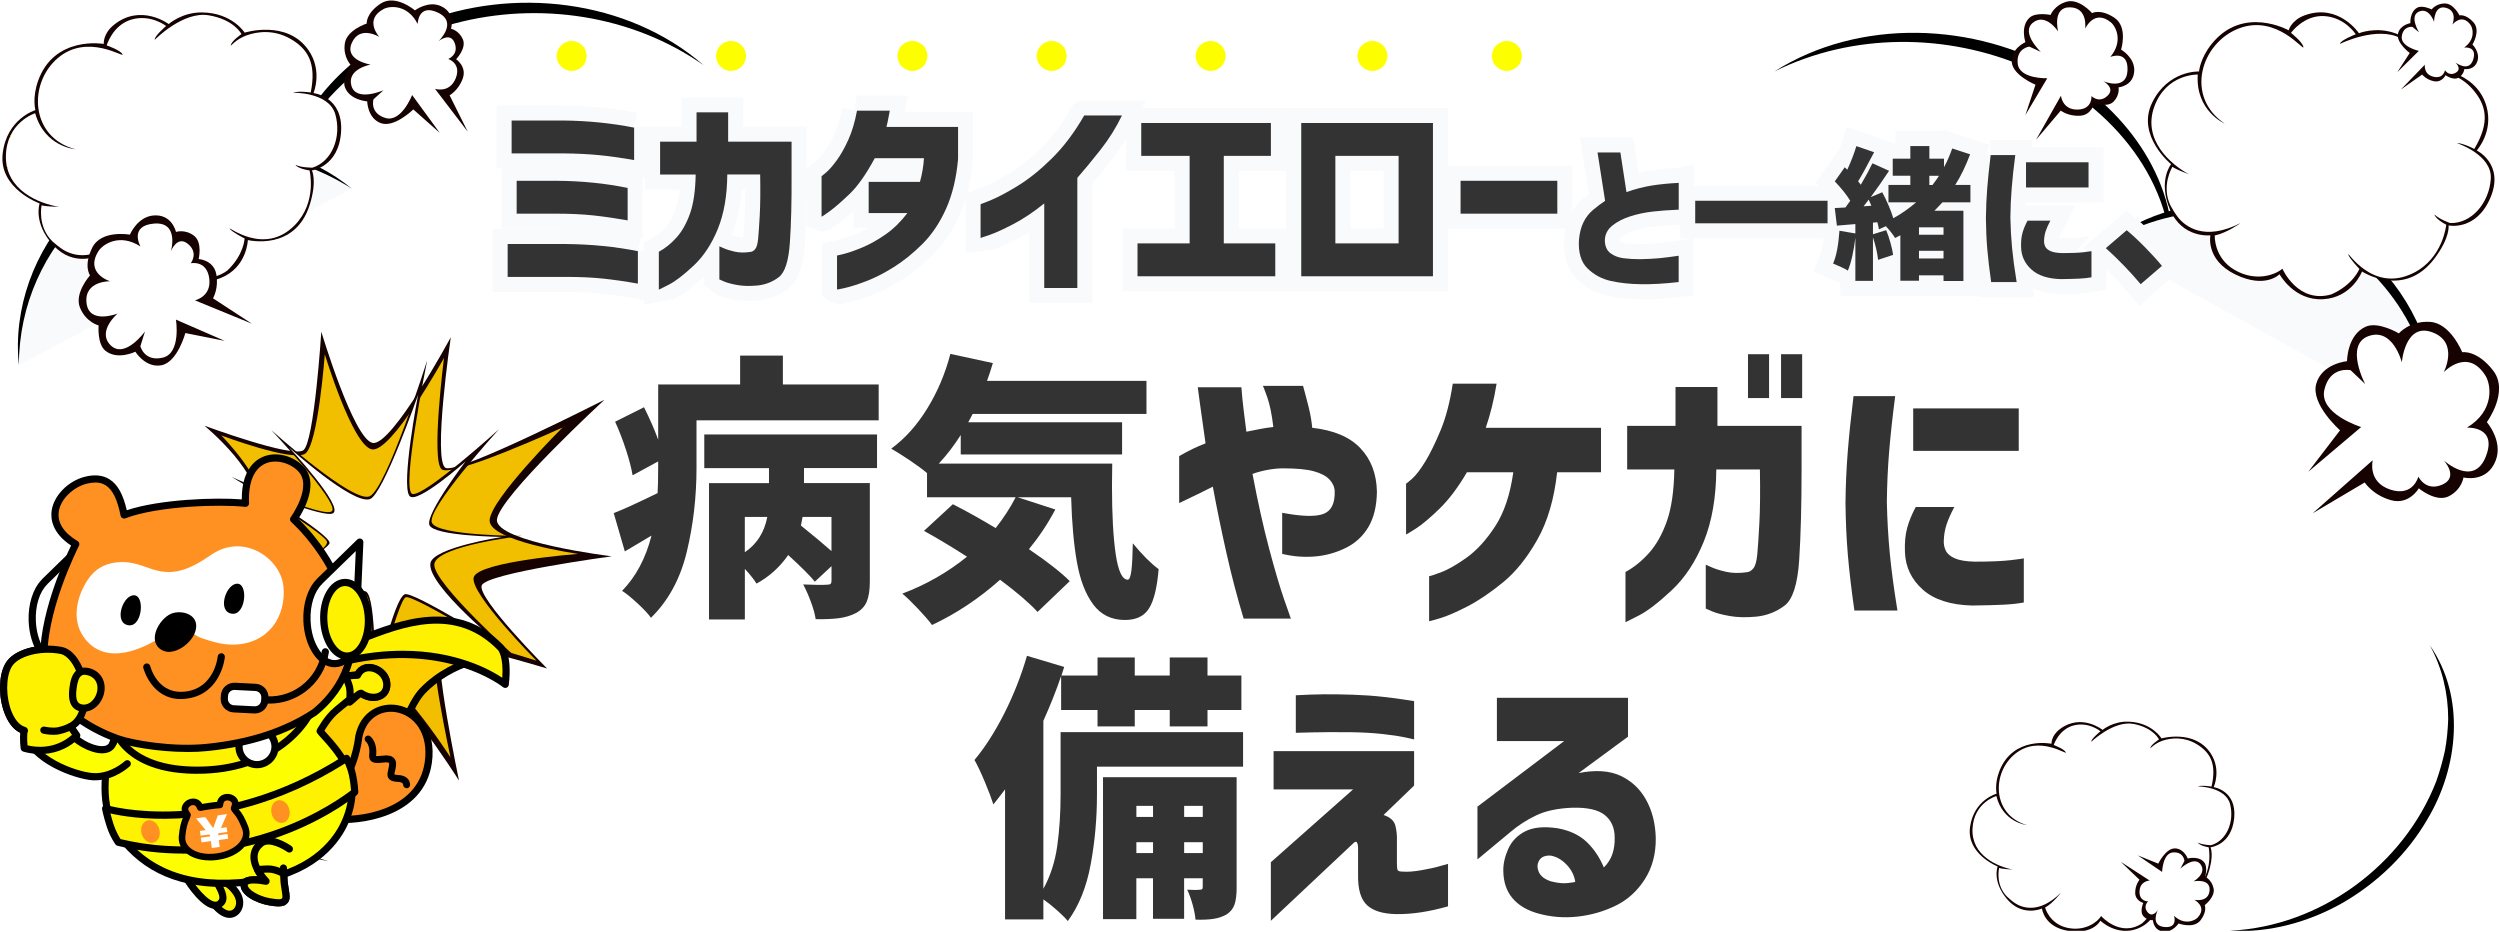 <?xml version="1.0" encoding="UTF-8"?><svg id="_レイヤー_2" xmlns="http://www.w3.org/2000/svg" xmlns:xlink="http://www.w3.org/1999/xlink" viewBox="0 0 666.11 248.22"><defs><style>.cls-1{fill:url(#_新規パターンスウォッチ_17);}.cls-1,.cls-2,.cls-3,.cls-4,.cls-5,.cls-6,.cls-7,.cls-8,.cls-9,.cls-10,.cls-11,.cls-12,.cls-13,.cls-14,.cls-15,.cls-16,.cls-17{stroke-width:0px;}.cls-2{fill:url(#_新規パターンスウォッチ_17-3);}.cls-3{fill:#f9fafc;}.cls-4,.cls-14{fill-rule:evenodd;}.cls-6,.cls-18{fill:none;}.cls-7{fill:#ff9123;}.cls-8{fill:#150201;}.cls-9{fill:#333;}.cls-10{fill:#fff200;}.cls-11{fill:#fdff00;}.cls-18{stroke:#f9fafc;stroke-width:8px;}.cls-12,.cls-14{fill:#fff;}.cls-13{fill:#56b6e6;}.cls-19{clip-path:url(#clippath);}.cls-15{fill:url(#_新規パターンスウォッチ_17-2);}.cls-16{fill:#ffce00;}.cls-17{fill:#f2bf00;}</style><clipPath id="clippath"><rect class="cls-6" x=".11" width="666" height="248"/></clipPath><pattern id="_新規パターンスウォッチ_17" x="0" y="0" width="38.72" height="38.72" patternTransform="translate(-3275.05 -1984.07) rotate(25.82) scale(.1)" patternUnits="userSpaceOnUse" viewBox="0 0 38.72 38.72"><rect class="cls-6" y="0" width="38.72" height="38.72"/><path class="cls-6" d="m26.01,19.26c0-3.71-3.01-6.71-6.71-6.71s-6.71,3.01-6.71,6.71,3.01,6.71,6.71,6.71,6.71-3.01,6.71-6.71Z"/><path class="cls-17" d="m6.71,0H0v6.67c3.69,0,6.69-2.98,6.71-6.67Z"/><path class="cls-17" d="m0,31.85v6.87h6.71c0-.05,0-.1,0-.15,0-3.71-3.01-6.71-6.71-6.71Z"/><path class="cls-17" d="m19.3,12.55c-3.71,0-6.71,3.01-6.71,6.71s3.01,6.71,6.71,6.71,6.71-3.01,6.71-6.71-3.01-6.71-6.71-6.71Z"/><path class="cls-17" d="m38.72,6.67V0h-6.71c.02,3.69,3.02,6.67,6.71,6.67Z"/><path class="cls-17" d="m32,38.56c0,.05,0,.1,0,.15h6.71v-6.87c-3.71,0-6.71,3.01-6.71,6.71Z"/></pattern><pattern id="_新規パターンスウォッチ_17-2" patternTransform="translate(-3033.37 -2265.3) rotate(6.45) scale(.1)" xlink:href="#_新規パターンスウォッチ_17"/><pattern id="_新規パターンスウォッチ_17-3" patternTransform="translate(-3385.46 -1822.98) rotate(8.25) scale(.08)" xlink:href="#_新規パターンスウォッチ_17"/></defs><g id="SP"><g class="cls-19"><path class="cls-5" d="m75.04,52.37c.83-21.3,17.72-38.79,36.87-46.2,24.61-9.86,55.29-6.42,75.52,11.17C168.35,3.95,143.47.33,121.17,6.24c-22.1,5.64-42.69,22.54-46.13,46.13h0Z"/><path class="cls-5" d="m647.36,171.87c9.66,13.75,7.73,32.65-.7,46.6-5.32,9.12-13.23,16.71-22.33,22.01-9.09,5.18-19.64,8.13-30.12,7.5,24.03-1.13,46.28-17.52,54.92-39.82.94-2.66,1.71-5.41,2.31-8.15.51-2.75.78-5.62.87-8.43-.01-6.85-1.59-13.66-4.94-19.71h0Z"/><path class="cls-5" d="m55.05,142.5c-4.76,5.02-7.99,11.22-9.72,17.85,0,0-.67,3.33-.67,3.33-.3,1.6-.43,3.44-.59,5.05-.11,2.79-.05,5.66.2,8.47,2.79,23.75,20.23,45.19,43.22,52.29-10.3-2.02-19.78-7.51-27.29-14.8-7.49-7.41-13.25-16.74-16.12-26.9-4.68-15.61-1.82-34.41,10.97-45.3h0Z"/><path class="cls-3" d="m5.03,97.3c-1.48-28.16,19.43-53.25,48.46-57.07,14.85-1.96,29.09,2.01,40.25,10.04"/><path class="cls-5" d="m5.03,97.3c-1.58-15.11,4.11-30.68,14.67-41.57,18.91-20.14,52.59-23.11,74.04-5.46-8.76-5.62-18.85-8.88-29.04-9.34-32.26-1.56-59.62,23.89-59.67,56.37h0Z"/><path class="cls-5" d="m578.67,70.48c.12-23.85-17.71-43.63-38.72-52.51-21.16-9.17-46.3-9.31-67.18,1.08,22.63-14.37,53.48-13.18,76.34.24,17.83,10.18,31.92,30.01,29.56,51.19h0Z"/><path class="cls-3" d="m648.55,113.75c2.01-28.13-18.41-53.6-47.36-57.98-14.81-2.24-29.12,1.46-40.42,9.28"/><path class="cls-5" d="m648.55,113.75c.39-20.74-11-40.63-29.28-50.42-18.02-10.03-40.95-9.26-58.5,1.73,21.64-17.05,54.42-13.73,73.25,6.11,10.81,11.43,16.41,26.9,14.53,42.58h0Z"/><path class="cls-8" d="m647.51,18.05s-1.41-6.32-9.26-9.17c-5.21-1.89-9.72-.02-9.72-.02,0,0-5.33-7.99-14.32-4.83-3.75,1.32-4.41,4.05-4.41,4.05,0,0-12.09-6.79-20.49,3.6-3.14,3.89-3.39,7.37-3.39,7.37,0,0-8.28-.4-12.52,8.36-4.24,8.76,5.07,16.34,5.07,16.34,0,0-3.57,4.4-.28,12.12,3.29,7.72,10.76,6.83,10.76,6.83,0,0-1.37,6.55,6.67,10.44,8.03,3.89,11.75-.08,11.75-.08,0,0,3.79,7.06,11.55,6.67,7.76-.39,10.43-7.39,10.43-7.39,0,0,11.26,7.38,19.4-3.59,4.14-5.57,3.66-8.68,3.66-8.68,0,0,7.35,1.57,11.15-7.4,3.8-8.98-3.65-12.58-3.65-12.58,0,0,4.51-4.94,2.61-11.72-2.8-9.96-15.01-10.33-15.01-10.33Z"/><path class="cls-12" d="m651.79,59.87s-.81,8.94-8.81,12.9c-10.89,5.4-17.6-6.08-17.32-5,.29,1.09,2.99,3.88,2.99,3.88,0,0-1.63,4.21-7.48,6.79-8.95,2.57-13.04-6.85-13.04-6.85-1.88,1.66-7.14,3.58-12.73.33-5.59-3.25-5.29-9.18-5.29-9.18,3.31-.7,6.87-3.3,6.87-3.3-9.69,4.94-14.72.87-16.62-1.48-.64-.78-1.73-2.55-2.02-3.14-2.62-5.31.49-10.38.49-10.38.88.7,4.43,2.01,4.43,2.01-4.82-2.6-12.47-9.14-9.27-18,3.2-8.86,11.59-8.59,11.59-8.59-.64,9.7,7.19,13.08,7.19,13.08-10.71-7.21-6.37-21.47,3.75-25.36,10.13-3.89,17.39,6.25,17.21,4.95-.18-1.3-3.31-3.77-3.31-3.77,0,0,3.42-4.83,8.92-4.47,5.5.36,8.34,4.84,8.34,4.84,0,0-4.17,1.63-4.21,2.56,0,0,9.95-4.92,16.25-1.46,6.3,3.46,6.85,7.91,6.85,7.91,0,0-3.58.97-3.84,2.06,0,0,2.07-1.21,4.94-1.26,3.21-.06,7.74.92,11.17,4.86,3.65,4.2,4.69,8.76.42,15.89,0,0-3.01-1.59-4.65-1.57,0,0,9.46,3.09,9.05,9.52-.41,6.43-5.13,11.99-10.84,11.79,0,0-2.9-1-4.17-2.29,0,0,.12,1.14,3.14,2.74Z"/><path class="cls-1" d="m651.79,59.87s-.81,8.94-8.81,12.9c-10.89,5.4-17.6-6.08-17.32-5,.29,1.09,2.99,3.88,2.99,3.88,0,0-1.63,4.21-7.48,6.79-8.95,2.57-13.04-6.85-13.04-6.85-1.88,1.66-7.14,3.58-12.73.33-5.59-3.25-5.29-9.18-5.29-9.18,3.31-.7,6.87-3.3,6.87-3.3-9.69,4.94-14.72.87-16.62-1.48-.64-.78-1.73-2.55-2.02-3.14-2.62-5.31.49-10.38.49-10.38.88.7,4.43,2.01,4.43,2.01-4.82-2.6-12.47-9.14-9.27-18,3.2-8.86,11.59-8.59,11.59-8.59-.64,9.7,7.19,13.08,7.19,13.08-10.71-7.21-6.37-21.47,3.75-25.36,10.13-3.89,17.39,6.25,17.21,4.95-.18-1.3-3.31-3.77-3.31-3.77,0,0,3.42-4.83,8.92-4.47,5.5.36,8.34,4.84,8.34,4.84,0,0-4.17,1.63-4.21,2.56,0,0,9.95-4.92,16.25-1.46,6.3,3.46,6.85,7.91,6.85,7.91,0,0-3.58.97-3.84,2.06,0,0,2.07-1.21,4.94-1.26,3.21-.06,7.74.92,11.17,4.86,3.65,4.2,4.69,8.76.42,15.89,0,0-3.01-1.59-4.65-1.57,0,0,9.46,3.09,9.05,9.52-.41,6.43-5.13,11.99-10.84,11.79,0,0-2.9-1-4.17-2.29,0,0,.12,1.14,3.14,2.74Z"/><path class="cls-8" d="m65.18,8.69s-3.31-5.3-11.37-5.38c-5.35-.05-8.86,3.1-8.86,3.1,0,0-7.41-5.56-14.58.19-3,2.4-2.72,5.1-2.72,5.1,0,0-13.18-2.31-17.5,9.84-1.62,4.54-.72,7.8-.72,7.8,0,0-7.67,2.28-8.72,11.62-1.06,9.34,9.85,13.25,9.85,13.25,0,0-1.84,5.15,3.63,11.13,5.47,5.97,11.98,2.77,11.98,2.77,0,0,.85,6.4,9.41,7.37,8.56.97,10.68-3.83,10.68-3.83,0,0,5.71,5.21,12.65,2.38,6.94-2.84,7.13-10.07,7.13-10.07,0,0,12.61,3.11,16.51-9.48,1.98-6.39.55-9.08.55-9.08,0,0,7.2-.92,7.78-10.31.59-9.39-7.35-10.29-7.35-10.29,0,0,2.52-5.94-1.38-11.5-5.74-8.17-16.97-4.6-16.97-4.6Z"/><path class="cls-12" d="m82.47,45.39s2.12,8.39-3.89,14.57c-8.19,8.4-17.97.1-17.37.99.61.9,3.96,2.58,3.96,2.58,0,0-.14,4.36-4.63,8.58-7.32,5.2-14.07-2.06-14.07-2.06-1.18,2.11-5.35,5.54-11.49,4.37-6.13-1.17-7.75-6.67-7.75-6.67,2.79-1.69,5.2-5.2,5.2-5.2-7.24,7.6-13.12,5.5-15.61,3.98-.83-.51-2.39-1.77-2.85-2.22-4.09-4-2.88-9.61-2.88-9.61,1.02.35,4.68.41,4.68.41-5.22-.83-14.28-4.33-14.2-13.42.08-9.09,7.8-11.53,7.8-11.53,2.53,9.03,10.73,9.6,10.73,9.6-12.05-3.14-12.67-17.5-4.7-24.29,7.98-6.78,17.83.13,17.25-1-.58-1.13-4.22-2.37-4.22-2.37,0,0,1.57-5.49,6.69-6.92,5.13-1.43,9.14,1.74,9.14,1.74,0,0-3.27,2.82-3.02,3.68,0,0,7.48-7.66,14.33-6.53,6.84,1.13,8.77,5.01,8.77,5.01,0,0-2.95,2.03-2.83,3.11,0,0,1.49-1.76,4.09-2.73,2.9-1.08,7.34-1.64,11.72.85,4.66,2.65,7.07,6.47,5.47,14.33,0,0-3.25-.49-4.73.06,0,0,9.6-.22,11.29,5.77,1.69,5.98-.83,12.55-6.1,14.2,0,0-2.96.02-4.52-.75,0,0,.48,1,3.73,1.49Z"/><path class="cls-15" d="m82.47,45.39s2.12,8.39-3.89,14.57c-8.19,8.4-17.97.1-17.37.99.61.9,3.96,2.58,3.96,2.58,0,0-.14,4.36-4.63,8.58-7.32,5.2-14.07-2.06-14.07-2.06-1.18,2.11-5.35,5.54-11.49,4.37-6.13-1.17-7.75-6.67-7.75-6.67,2.79-1.69,5.2-5.2,5.2-5.2-7.24,7.6-13.12,5.5-15.61,3.98-.83-.51-2.39-1.77-2.85-2.22-4.09-4-2.88-9.61-2.88-9.61,1.02.35,4.68.41,4.68.41-5.22-.83-14.28-4.33-14.2-13.42.08-9.09,7.8-11.53,7.8-11.53,2.53,9.03,10.73,9.6,10.73,9.6-12.05-3.14-12.67-17.5-4.7-24.29,7.98-6.78,17.83.13,17.25-1-.58-1.13-4.22-2.37-4.22-2.37,0,0,1.57-5.49,6.69-6.92,5.13-1.43,9.14,1.74,9.14,1.74,0,0-3.27,2.82-3.02,3.68,0,0,7.48-7.66,14.33-6.53,6.84,1.13,8.77,5.01,8.77,5.01,0,0-2.95,2.03-2.83,3.11,0,0,1.49-1.76,4.09-2.73,2.9-1.08,7.34-1.64,11.72.85,4.66,2.65,7.07,6.47,5.47,14.33,0,0-3.25-.49-4.73.06,0,0,9.6-.22,11.29,5.77,1.69,5.98-.83,12.55-6.1,14.2,0,0-2.96.02-4.52-.75,0,0,.48,1,3.73,1.49Z"/><path class="cls-8" d="m575.92,196.75s-2.45-4.21-8.72-4.47c-4.17-.17-6.98,2.19-6.98,2.19,0,0-5.63-4.52-11.37-.21-2.39,1.8-2.24,3.91-2.24,3.91,0,0-10.21-2.12-13.87,7.24-1.37,3.5-.75,6.06-.75,6.06,0,0-6.03,1.59-7.08,8.84s7.35,10.56,7.35,10.56c0,0-1.56,3.97,2.55,8.75,4.11,4.79,9.26,2.45,9.26,2.45,0,0,.51,5.01,7.15,5.97,6.64.96,8.41-2.73,8.41-2.73,0,0,4.32,4.2,9.8,2.16,5.47-2.04,5.8-7.67,5.8-7.67,0,0,9.75,2.73,13.09-6.98,1.7-4.93.65-7.06.65-7.06,0,0,5.63-.54,6.32-7.84.69-7.3-5.47-8.19-5.47-8.19,0,0,2.11-4.56-.79-8.99-4.27-6.51-13.11-4-13.11-4Z"/><path class="cls-12" d="m588.48,225.75s1.45,6.59-3.39,11.25c-6.58,6.35-14-.36-13.55.35.45.71,3.02,2.1,3.02,2.1,0,0-.21,3.39-3.82,6.57-5.83,3.87-10.91-1.95-10.91-1.95-.97,1.62-4.31,4.18-9.05,3.13-4.75-1.06-5.88-5.38-5.88-5.38,2.22-1.25,4.18-3.93,4.18-3.93-5.83,5.74-10.35,3.96-12.25,2.72-.63-.42-1.82-1.44-2.16-1.8-3.09-3.22-2.01-7.55-2.01-7.55.79.3,3.63.43,3.63.43-4.05-.77-11.02-3.72-10.73-10.8.29-7.08,6.36-8.79,6.36-8.79,1.75,7.1,8.12,7.74,8.12,7.74-9.31-2.74-9.44-13.95-3.07-19.03,6.38-5.09,13.89.53,13.46-.36-.43-.89-3.23-1.95-3.23-1.95,0,0,1.36-4.24,5.38-5.23,4.03-.99,7.08,1.58,7.08,1.58,0,0-2.62,2.12-2.44,2.79,0,0,6.02-5.79,11.32-4.74,5.3,1.05,6.71,4.12,6.71,4.12,0,0-2.35,1.51-2.28,2.35,0,0,1.21-1.33,3.25-2.02,2.29-.77,5.76-1.1,9.11.95,3.57,2.18,5.35,5.21,3.91,11.29,0,0-2.52-.46-3.69-.07,0,0,7.48.07,8.65,4.77,1.17,4.7-.95,9.76-5.1,10.91,0,0-2.3-.06-3.51-.69,0,0,.35.79,2.87,1.25Z"/><path class="cls-2" d="m588.48,225.75s1.45,6.59-3.39,11.25c-6.58,6.35-14-.36-13.55.35.45.71,3.02,2.1,3.02,2.1,0,0-.21,3.39-3.82,6.57-5.83,3.87-10.91-1.95-10.91-1.95-.97,1.62-4.31,4.18-9.05,3.13-4.75-1.06-5.88-5.38-5.88-5.38,2.22-1.25,4.18-3.93,4.18-3.93-5.83,5.74-10.35,3.96-12.25,2.72-.63-.42-1.82-1.44-2.16-1.8-3.09-3.22-2.01-7.55-2.01-7.55.79.3,3.63.43,3.63.43-4.05-.77-11.02-3.72-10.73-10.8.29-7.08,6.36-8.79,6.36-8.79,1.75,7.1,8.12,7.74,8.12,7.74-9.31-2.74-9.44-13.95-3.07-19.03,6.38-5.09,13.89.53,13.46-.36-.43-.89-3.23-1.95-3.23-1.95,0,0,1.36-4.24,5.38-5.23,4.03-.99,7.08,1.58,7.08,1.58,0,0-2.62,2.12-2.44,2.79,0,0,6.02-5.79,11.32-4.74,5.3,1.05,6.71,4.12,6.71,4.12,0,0-2.35,1.51-2.28,2.35,0,0,1.21-1.33,3.25-2.02,2.29-.77,5.76-1.1,9.11.95,3.57,2.18,5.35,5.21,3.91,11.29,0,0-2.52-.46-3.69-.07,0,0,7.48.07,8.65,4.77,1.17,4.7-.95,9.76-5.1,10.91,0,0-2.3-.06-3.51-.69,0,0,.35.79,2.87,1.25Z"/><path class="cls-9" d="m234.12,102.44v9.55h-48.54v12.65c0,7.75-.86,15.21-2.59,22.39-1.73,7.18-4.91,13.04-9.54,17.57-.74-1.04-1.95-2.33-3.63-3.88-1.68-1.55-3.03-2.65-4.07-3.29,3.7-3.8,6.31-8.71,7.84-14.73l-2.37,1.41-4.74,2.81-2.96-10.21c2.12-.79,6.02-2.56,11.69-5.33.1-1.58.15-3.85.15-6.81v-1.63l-6.81,3.7c-.3-1.82-.88-4.07-1.74-6.73-.87-2.66-1.84-5.18-2.92-7.55l7.7-3.85c1.58,3.16,2.84,6.04,3.78,8.66v-14.73h21.83v-7.7h11.39v7.7h25.53Zm-46.47,13.32h46.03v8.95h-19.46v4h17.54v26.27c0,2.22-.27,3.98-.81,5.29-.54,1.31-1.51,2.33-2.89,3.07-1.33.69-2.84,1.15-4.51,1.37-1.68.22-3.75.31-6.22.26-.2-1.33-.63-2.89-1.29-4.66s-1.34-3.3-2.04-4.59c1.23.05,2.43.09,3.59.11,1.16.03,2.06.01,2.7-.04.49,0,.82-.07,1-.22.17-.15.26-.42.26-.81v-3.92l-4.44,4.14c-1.18-1.48-3.55-3.85-7.1-7.1-2.22,3.21-5.03,5.75-8.44,7.62-.69-1.13-1.73-2.44-3.11-3.92v13.47h-9.55v-36.33h15.98v-4h-17.24v-8.95Zm10.8,31.38c3.21-2.17,5.2-5.3,5.99-9.4h-5.99v9.4Zm15.39-9.4l-.44,2.29c3.55,2.86,6.27,5.13,8.14,6.81v-9.1h-7.7Z"/><path class="cls-9" d="m296.35,123.53l-.07,5.85c0,7.7.33,13.8,1,18.31.67,4.51,1.74,6.77,3.22,6.77.45-.05.77-.89.96-2.52.2-1.63.32-4.02.37-7.18,2.56,3.11,4.86,5.4,6.88,6.88-.4,4.84-1.23,8.3-2.52,10.4-1.28,2.1-3.43,3.15-6.44,3.15-3.6,0-6.43-1.38-8.47-4.14-2.05-2.76-3.49-6.5-4.33-11.21-.84-4.71-1.36-10.5-1.55-17.35h-14.28l10.06,3.26c-1.97,3.75-4.32,7.28-7.03,10.58,4.88,3.31,8.51,6.14,10.88,8.51l-8.58,8.21c-2.17-2.37-5.5-5.23-9.99-8.58-5.58,4.98-11.62,9-18.13,12.06-.84-1.14-2.08-2.58-3.74-4.33-1.65-1.75-3.05-3.1-4.18-4.03,6.31-2.37,12.06-5.65,17.24-9.84-4.14-2.66-7.97-4.96-11.47-6.88l7.7-7.1c3.7,1.88,7.5,4,11.4,6.36,2.07-2.61,3.85-5.35,5.33-8.21h-23.61v-6.44c-1.09-.94-2.6-2.06-4.55-3.37-1.95-1.31-3.61-2.36-4.99-3.15,3.65-2.66,6.84-6.22,9.58-10.66,2.74-4.44,4.8-9.3,6.18-14.58l11.32,2.44c-.45,1.53-.96,3.11-1.55,4.74h42.48v8.81h-46.32c-.49.99-.89,1.73-1.18,2.22h41v8.58h-42.99v-5.18c-1.78,2.81-3.73,5.35-5.85,7.62h46.25Z"/><path class="cls-9" d="m314.18,134.04v-12.51c2.37-1.38,4.71-2.52,7.03-3.4-.64-4.54-1.15-8.14-1.52-10.8-.37-2.66-.55-4.04-.55-4.14h11.62c.15,2.02.35,4.02.59,5.99.25,1.97.49,3.92.74,5.85,1.23-.25,2.41-.48,3.52-.7,1.11-.22,2.33-.41,3.66-.56-.4-3.35-.94-6.01-1.63-7.96-.69-1.95-1.09-2.95-1.18-3h10.73c.49,1.78.99,3.65,1.48,5.62.49,1.97.81,3.82.96,5.55,5.72.64,10,2.45,12.84,5.44,2.84,2.99,4.3,6.84,4.4,11.58-.05,3.8-.8,6.93-2.26,9.4-1.46,2.47-3.49,4.34-6.11,5.62-2.62,1.28-5.36,2.03-8.25,2.26s-5.76-.01-8.62-.7v-10.95c5.23.99,8.89,1.09,10.99.3,2.1-.79,3.1-2.81,3-6.07-.05-1.13-.52-2.17-1.41-3.11-.89-.94-2.27-1.67-4.14-2.18-1.88-.52-4.61-.78-8.21-.78-1.19,0-2.49.12-3.92.37-1.43.25-2.84.62-4.22,1.11,1.43,7.55,2.91,14.2,4.44,19.94,1.53,5.75,2.86,10.26,4,13.54s1.73,4.97,1.78,5.07h-12.58c-1.73-5.72-3.27-11.61-4.62-17.65-1.36-6.04-2.55-11.88-3.59-17.5-2.32,1.18-5.3,2.64-8.95,4.37Z"/><path class="cls-9" d="m387.07,102.22h11.69c-.35,2.17-.77,4.24-1.26,6.22-.49,1.97-1.04,3.82-1.63,5.55h30.71v11.84h-11.69c-.79,7.15-2.55,13.15-5.29,17.98-2.74,4.84-5.78,8.62-9.14,11.36-3.36,2.74-6.51,4.87-9.47,6.4-2.96,1.53-5.39,2.58-7.29,3.15-1.9.57-2.87.83-2.92.78v-11.99c.1.05,1.1-.27,3-.96,1.9-.69,4.21-2,6.92-3.92,2.71-1.92,5.27-4.71,7.66-8.36,2.39-3.65,4.01-8.46,4.85-14.43h-12.36c-2.37,4.05-4.81,7.29-7.33,9.73s-4.6,4.19-6.25,5.25c-1.65,1.06-2.53,1.59-2.63,1.59v-13.54s.59-.39,1.63-1.33c1.04-.94,2.19-2.45,3.48-4.55,1.28-2.1,2.64-4.86,4.07-8.29,1.43-3.43,2.52-7.58,3.26-12.47Z"/><path class="cls-9" d="m446.13,125.09h-12.58v-11.62h12.88v-10.36h11.17v10.36h22.42v11.47c0,9.57-.21,17.62-.63,24.16-.42,6.54-1.73,10.63-3.92,12.28-2.2,1.65-4.7,2.63-7.51,2.92-2.66.25-4.99.2-6.99-.15-2-.35-3.57-.75-4.7-1.22-1.14-.47-1.73-.73-1.78-.78v-11.69s.56.22,1.52.67c.96.44,2.26.85,3.88,1.22,1.63.37,3.48.41,5.55.11.64-.05,1.22-.39,1.74-1.04.52-.64.86-1.89,1.04-3.74.17-1.85.36-4.59.55-8.21.2-3.63.25-8.42.15-14.39h-11.62c-.05,7.45-1.16,13.85-3.33,19.2-2.17,5.35-5.02,9.68-8.55,12.99-3.53,3.3-6.45,5.55-8.77,6.73s-3.5,1.78-3.55,1.78v-13.39c2.22-1.18,4.3-2.86,6.25-5.03,1.95-2.17,3.54-5,4.77-8.47,1.23-3.48,1.9-8.08,2-13.8Zm19.61-19.02v-11.69h5.62v11.69h-5.62Zm8.81,0v-11.69h5.62v11.69h-5.62Z"/><path class="cls-9" d="m493.86,105.55h11.1c-.74,5.72-1.28,10.73-1.63,15.02s-.54,8.68-.59,13.17c.1,4.74.36,9.3.78,13.69.42,4.39,1.1,9.47,2.04,15.24h-11.47c-.79-5.52-1.37-10.46-1.74-14.8-.37-4.34-.58-8.98-.63-13.91.05-4.64.25-9.11.59-13.43.34-4.32.86-9.31,1.55-14.98Zm16.57,29.53h10.29c-.94,1.78-1.63,3.33-2.07,4.66s-.69,2.76-.74,4.29c-.05.94.12,1.83.52,2.66.39.84,1.2,1.53,2.41,2.07,1.21.54,3,.84,5.37.89,4.14,0,7.35-.14,9.62-.41,2.27-.27,3.4-.43,3.4-.48v11.77c-1.63.3-3.44.49-5.44.59-2,.1-4.77.17-8.32.22-5.77-.15-10.16-1.57-13.17-4.25-3.01-2.69-4.59-6.01-4.74-9.95-.1-2.52.1-4.67.59-6.48.49-1.8,1.26-3.66,2.29-5.59Zm-.67-26.27h28.12v11.32h-28.12v-11.32Z"/><path class="cls-9" d="m331.2,204.27h-38.92v7.4c0,6.36-.55,12.57-1.67,18.61-1.11,6.04-3.14,11.09-6.1,15.13-.64-.79-1.6-1.75-2.89-2.89s-2.49-2.1-3.62-2.89v5.33h-10.21v-34.63c-1.04,1.38-2.07,2.71-3.11,4-.45-1.43-1.2-3.42-2.26-5.96s-1.99-4.5-2.78-5.88c2.81-3.35,5.46-7.5,7.96-12.43,2.49-4.93,4.5-10.04,6.03-15.32l9.92,2.96-.74,2.29h9.62v-4.81h9.92v4.81h9.32v-4.81h10.06v4.81h9.03v9.18h-9.03v4.37h-10.06v-4.37h-9.32v4.37h-9.92v-4.37h-9.7v-9.03c-1.33,3.9-2.91,7.87-4.73,11.91v44.77c1.87-3.4,3.11-7.22,3.7-11.43s.89-8.84.89-13.88v-16.43h48.62v9.18Zm-1.7,32.12c0,1.97-.19,3.5-.56,4.59-.37,1.08-1.07,1.97-2.11,2.66-1.04.59-2.2.99-3.48,1.18-1.28.2-2.89.27-4.81.22-.1-1.18-.36-2.53-.78-4.03-.42-1.51-.9-2.83-1.44-3.96,1.58.1,2.71.1,3.4,0,.3,0,.49-.05.59-.15s.15-.32.15-.67v-2.22h-4.96v10.8h-8.29v-10.8h-4.44v10.88h-8.88v-37.81h35.6v29.3Zm-22.28-21.68h-4.44v2.96h4.44v-2.96Zm-4.44,12.58h4.44v-2.89h-4.44v2.89Zm17.69-12.58h-4.96v2.96h4.96v-2.96Zm-4.96,12.58h4.96v-2.89h-4.96v2.89Z"/><path class="cls-9" d="m339.34,210.34v-10.21h37.44v9.18l-8.14,7.84c1.78.59,2.82,1.54,3.15,2.85.32,1.31.46,2.6.41,3.88v6.14c0,.69,0,.74,0,.15,0,.89.07,1.46.22,1.7.15.25.62.37,1.41.37,1.23.1,2.85-.02,4.85-.37,2-.34,3.68-.71,5.03-1.11,1.36-.39,2.06-.59,2.11-.59v11.32c-5.03,1.43-9.6,2.12-13.69,2.07-3.6-.05-6.23-.84-7.88-2.37-1.65-1.53-2.46-4.19-2.4-7.99v-7.25s-.01-.25-.04-.59c-.03-.34-.11-.64-.26-.89-.15-.25-.39-.25-.74,0l-22.2,20.87v-15.61l21.9-19.39h-21.16Zm5.92-15.1v-9.99c2.66-.15,5.14-.23,7.44-.26,2.29-.02,4.87.01,7.73.11,2.86.1,5.52.28,7.99.56,2.46.27,4.45.53,5.96.78,1.5.25,2.3.37,2.4.37v10.21c-.1-.05-.9-.23-2.4-.55-1.51-.32-3.49-.62-5.96-.89-2.47-.27-5.16-.43-8.07-.48-4.44-.05-8.05-.04-10.84.04s-4.21.11-4.25.11Z"/><path class="cls-9" d="m398.84,197.47v-11.54h34.93v10.36l-13.17,9.69c4.49-.89,8.2-.65,11.14.7,2.93,1.36,5.22,3.49,6.84,6.4,1.63,2.91,2.49,6.32,2.59,10.21.05,4.19-.92,7.86-2.92,10.99-2,3.13-4.59,5.48-7.77,7.03-3.18,1.55-6.59,2.53-10.21,2.92-3.63.39-7.17.1-10.62-.89-2.91-.84-5.14-2.2-6.7-4.07-1.55-1.87-2.36-4.27-2.4-7.18-.05-1.82.38-3.77,1.29-5.85.91-2.07,2.43-3.65,4.55-4.74,2.12-1.08,5.01-1.36,8.66-.81,3.21.59,5.77,1.8,7.7,3.63,1.92,1.83,3.45,4.1,4.59,6.81,1.09-1.08,1.85-2.29,2.29-3.63s.64-2.79.59-4.37c0-2.56-.88-4.55-2.63-5.96-1.75-1.41-4.62-2.06-8.62-1.96-3.9.15-7.12.83-9.66,2.04-2.54,1.21-4.85,2.7-6.92,4.48l-8.73,7.25v-14.06l23.09-17.46h-17.91Zm14.21,30.49c-1.43-.05-2.42.4-2.96,1.33-.54.94-.57,1.96-.07,3.07.49,1.11,1.58,1.94,3.26,2.48,1.72.44,3.22.59,4.48.44,1.26-.15,1.91-.25,1.96-.3-.25-1.73-1.03-3.27-2.33-4.62-1.31-1.36-2.75-2.16-4.33-2.41Z"/><path class="cls-9" d="m169.96,66.92v8.65c-3.35-.6-6.44-1.04-9.29-1.34-2.84-.3-6.05-.45-9.62-.45h-15.79v-8.76h15.79c6.66.08,12.96.71,18.91,1.9Zm-1-32.92v8.65c-3.35-.59-6.44-1.03-9.29-1.31-2.85-.28-6.07-.44-9.68-.47h-13.67v-8.76h13.67c6.66.07,12.98.71,18.97,1.9Zm-1.73,16.07v8.65c-3.35-.59-6.44-1.04-9.29-1.34-2.85-.3-6.07-.45-9.68-.45h-10.6v-8.76h10.6c6.66.04,12.98.67,18.97,1.9Z"/><path class="cls-9" d="m185.36,46.5h-9.48v-8.76h9.71v-7.81h8.42v7.81h16.9v8.65c.04,7.22-.11,13.29-.45,18.22-.33,4.93-1.33,8.01-2.98,9.26-1.66,1.25-3.54,1.98-5.66,2.2-2.01.19-3.77.15-5.27-.11-1.51-.26-2.69-.57-3.54-.92-.86-.35-1.3-.55-1.34-.59v-8.82s.42.17,1.14.5c.73.33,1.7.64,2.93.92,1.23.28,2.62.31,4.18.08.48-.04.92-.3,1.31-.78.39-.48.65-1.42.78-2.82.13-1.39.27-3.46.42-6.19.15-2.73.19-6.35.11-10.85h-8.76c-.04,5.62-.87,10.44-2.51,14.48-1.64,4.04-3.79,7.3-6.44,9.79-2.66,2.49-4.86,4.18-6.61,5.08-1.75.89-2.64,1.34-2.68,1.34v-10.1c1.67-.89,3.25-2.16,4.71-3.79,1.47-1.64,2.67-3.77,3.6-6.39.93-2.62,1.43-6.09,1.51-10.41Z"/><path class="cls-9" d="m228.32,29.48h8.76c-.19,1.08-.37,2.06-.56,2.93-.19.87-.3,1.35-.33,1.42h19.08v8.54c-.45,5.1-1.52,9.52-3.21,13.28-1.69,3.76-3.8,6.89-6.33,9.4-2.53,2.51-5.1,4.57-7.7,6.19-2.6,1.62-5.04,2.85-7.31,3.71-2.27.86-4.11,1.44-5.52,1.76-1.41.32-2.14.46-2.18.42v-9.04s.69-.16,1.95-.47c1.26-.32,2.87-.88,4.83-1.7,1.95-.82,3.99-1.96,6.11-3.43,2.12-1.47,4.07-3.38,5.86-5.72h-10.32v-8.31h13.67c.59-2.16.95-4.26,1.06-6.3h-13.11c-2.31,4.28-4.54,7.45-6.69,9.51-2.16,2.06-3.92,3.6-5.3,4.6-1.38,1-2.1,1.49-2.18,1.45v-10.77s.46-.34,1.26-1.03c.8-.69,1.73-1.76,2.79-3.21,1.06-1.45,2.08-3.26,3.07-5.44.99-2.18,1.76-4.77,2.32-7.78Z"/><path class="cls-9" d="m288.9,30.76h10.04c-1.56,3.24-3.47,6.29-5.72,9.15-2.25,2.86-4.31,5.36-6.17,7.48v29.35h-8.82v-22.54c-2.86,2.31-5.62,4.15-8.26,5.52-2.64,1.38-4.74,2.33-6.3,2.87-1.56.54-2.36.81-2.4.81v-8.98s.98-.38,2.84-1.14c1.86-.76,4.23-2.03,7.11-3.79,2.88-1.77,5.89-4.18,9.01-7.25,3.12-3.07,6.01-6.89,8.65-11.47Z"/><path class="cls-9" d="m303.08,73.61v-8.76h13.89v-23.32h-12.89v-8.76h34.54v8.76h-12.55v23.32h13.72v8.76h-36.71Z"/><path class="cls-9" d="m381.8,73.61h-35.09v-40.84h35.09v40.84Zm-9.15-32.08h-16.85v23.32h16.85v-23.32Z"/><path class="cls-9" d="m389.16,56.93v-8.76h25.78v8.76h-25.78Z"/><path class="cls-9" d="m447.29,48.72v7.14c-2.72.12-5.07.29-7.06.53-1.99.23-3.92.64-5.79,1.23-1.87.58-3.47,1.4-4.8,2.45-1.33,1.05-2.01,2.38-2.04,3.99.03,1.55.53,2.68,1.49,3.4.96.72,2.12,1.16,3.48,1.34,1.36.18,2.83.26,4.4.26,1.84-.03,3.54-.12,5.08-.26,1.55-.15,3.29-.37,5.22-.66v7.01c-3.77.44-7.16.63-10.17.57-2.81-.03-5.43-.31-7.87-.85-2.44-.54-4.52-1.66-6.25-3.35-1.72-1.69-2.48-4.22-2.28-7.58.17-1.87.58-3.45,1.21-4.73.63-1.29,1.48-2.38,2.56-3.29,1.08-.91,2.15-1.71,3.2-2.41l-2.02-12.89h6.09l1.62,10.56c2.34-.82,4.56-1.39,6.66-1.73,2.1-.34,4.51-.58,7.23-.72Zm0,0v7.14c-2.72.12-5.07.29-7.06.53-1.99.23-3.92.64-5.79,1.23-1.87.58-3.47,1.4-4.8,2.45-1.33,1.05-2.01,2.38-2.04,3.99.03,1.55.53,2.68,1.49,3.4.96.72,2.12,1.16,3.48,1.34,1.36.18,2.83.26,4.4.26,1.84-.03,3.54-.12,5.08-.26,1.55-.15,3.29-.37,5.22-.66v7.01c-3.77.44-7.16.63-10.17.57-2.81-.03-5.43-.31-7.87-.85-2.44-.54-4.52-1.66-6.25-3.35-1.72-1.69-2.48-4.22-2.28-7.58.17-1.87.58-3.45,1.21-4.73.63-1.29,1.48-2.38,2.56-3.29,1.08-.91,2.15-1.71,3.2-2.41l-2.02-12.89h6.09l1.62,10.56c2.34-.82,4.56-1.39,6.66-1.73,2.1-.34,4.51-.58,7.23-.72Z"/><path class="cls-9" d="m451.68,53.49h35.26v6.01h-35.26v-6.01Z"/><path class="cls-9" d="m517.54,53.91c-.68.76-1.39,1.5-2.12,2.23h7.72v18.73h-5.3v-1.51h-6.54v1.44h-4.96v-12.11c-.4.23-.87.47-1.4.72-.53-.88-1.35-1.93-2.46-3.14l-1.85.83c-.08-.5-.21-1.13-.42-1.89l-1.17.11v3.1l3.52-1.1c.43,1.03.81,2.16,1.15,3.39.34,1.22.57,2.29.7,3.2l-4.01,1.32c-.08-.83-.24-1.8-.49-2.89s-.54-2.12-.87-3.08v11.58h-4.69v-11.5c-.2,1.69-.47,3.3-.81,4.84-.34,1.54-.74,2.85-1.19,3.93-.4-.28-1-.6-1.8-.96-.79-.37-1.51-.67-2.14-.93.86-1.89,1.42-4.8,1.7-8.74l4.24.72v-2.5l-4.92.42-.57-4.69,2.84-.15,1.29-1.78c-.91-1.51-2.28-3.24-4.12-5.18l2.65-3.75.68.64c1.01-2.19,1.82-4.29,2.42-6.28l4.73,1.63c-1.92,3.68-3.34,6.27-4.27,7.75.18.2.42.5.72.91,1.24-2.09,2.27-4,3.1-5.71l4.43,2c-1.61,2.45-3.24,4.78-4.88,7l3.06-1.29c.58,1.06,1.14,2.22,1.68,3.48.54,1.26.96,2.41,1.27,3.44,2.09-1.13,4.12-2.55,6.09-4.24h-7.38v-4.62h5.83v-2.46h-4.69v-4.54h4.69v-3.37h5.07v3.37h3.9v2.27c.83-1.51,1.56-3.18,2.19-4.99l4.77,1.55c-1.16,3.1-2.48,5.83-3.97,8.17h4.05v4.62h-7.45Zm-18.92.91c-.25-.63-.49-1.17-.72-1.63l-1.36,1.78,2.08-.15Zm19.22,7.72v-1.97h-6.54v1.97h6.54Zm-6.54,6.32h6.54v-2.04h-6.54v2.04Zm3.59-19.56c.71-.93,1.29-1.75,1.74-2.46h-2.57v2.46h.83Z"/><path class="cls-9" d="m530.39,41.31h6.57c-.44,3.39-.76,6.36-.96,8.9-.21,2.54-.32,5.14-.35,7.8.06,2.81.21,5.51.46,8.11.25,2.6.65,5.61,1.21,9.03h-6.79c-.47-3.27-.81-6.19-1.03-8.77-.22-2.57-.34-5.32-.37-8.24.03-2.75.15-5.4.35-7.95.2-2.56.51-5.51.92-8.88Zm9.82,17.49h6.09c-.56,1.05-.96,1.97-1.23,2.76-.26.79-.41,1.64-.44,2.54-.03.56.07,1.08.31,1.58.23.5.71.91,1.42,1.23.72.32,1.78.5,3.18.53,2.45,0,4.35-.08,5.7-.24,1.34-.16,2.02-.26,2.02-.28v6.97c-.96.18-2.04.29-3.22.35-1.18.06-2.83.1-4.93.13-3.42-.09-6.02-.93-7.8-2.52s-2.72-3.56-2.8-5.89c-.06-1.49.06-2.77.35-3.84.29-1.07.75-2.17,1.36-3.31Zm-.39-15.56h16.66v6.71h-16.66v-6.71Z"/><path class="cls-9" d="m570.37,75.72c-1.29-1.55-2.77-3.19-4.45-4.93-1.68-1.74-3.29-3.29-4.84-4.67l5.57-4.78c1.49,1.23,3.18,2.8,5.06,4.73,1.88,1.93,3.32,3.52,4.32,4.78l-5.65,4.86Z"/><path class="cls-18" d="m169.96,66.92v8.65c-3.35-.6-6.44-1.04-9.29-1.34-2.84-.3-6.05-.45-9.62-.45h-15.79v-8.76h15.79c6.66.08,12.96.71,18.91,1.9Zm-1-32.92v8.65c-3.35-.59-6.44-1.03-9.29-1.31-2.85-.28-6.07-.44-9.68-.47h-13.67v-8.76h13.67c6.66.07,12.98.71,18.97,1.9Zm-1.73,16.07v8.65c-3.35-.59-6.44-1.04-9.29-1.34-2.85-.3-6.07-.45-9.68-.45h-10.6v-8.76h10.6c6.66.04,12.98.67,18.97,1.9Z"/><path class="cls-18" d="m185.36,46.5h-9.48v-8.76h9.71v-7.81h8.42v7.81h16.9v8.65c.04,7.22-.11,13.29-.45,18.22-.33,4.93-1.33,8.01-2.98,9.26-1.66,1.25-3.54,1.98-5.66,2.2-2.01.19-3.77.15-5.27-.11-1.51-.26-2.69-.57-3.54-.92-.86-.35-1.3-.55-1.34-.59v-8.82s.42.17,1.14.5c.73.33,1.7.64,2.93.92,1.23.28,2.62.31,4.18.08.48-.04.92-.3,1.31-.78.39-.48.65-1.42.78-2.82.13-1.39.27-3.46.42-6.19.15-2.73.19-6.35.11-10.85h-8.76c-.04,5.62-.87,10.44-2.51,14.48-1.64,4.04-3.79,7.3-6.44,9.79-2.66,2.49-4.86,4.18-6.61,5.08-1.75.89-2.64,1.34-2.68,1.34v-10.1c1.67-.89,3.25-2.16,4.71-3.79,1.47-1.64,2.67-3.77,3.6-6.39.93-2.62,1.43-6.09,1.51-10.41Z"/><path class="cls-18" d="m228.32,29.48h8.76c-.19,1.08-.37,2.06-.56,2.93-.19.87-.3,1.35-.33,1.42h19.08v8.54c-.45,5.1-1.52,9.52-3.21,13.28-1.69,3.76-3.8,6.89-6.33,9.4-2.53,2.51-5.1,4.57-7.7,6.19-2.6,1.62-5.04,2.85-7.31,3.71-2.27.86-4.11,1.44-5.52,1.76-1.41.32-2.14.46-2.18.42v-9.04s.69-.16,1.95-.47c1.26-.32,2.87-.88,4.83-1.7,1.95-.82,3.99-1.96,6.11-3.43,2.12-1.47,4.07-3.38,5.86-5.72h-10.32v-8.31h13.67c.59-2.16.95-4.26,1.06-6.3h-13.11c-2.31,4.28-4.54,7.45-6.69,9.51-2.16,2.06-3.92,3.6-5.3,4.6-1.38,1-2.1,1.49-2.18,1.45v-10.77s.46-.34,1.26-1.03c.8-.69,1.73-1.76,2.79-3.21,1.06-1.45,2.08-3.26,3.07-5.44.99-2.18,1.76-4.77,2.32-7.78Z"/><path class="cls-18" d="m288.9,30.76h10.04c-1.56,3.24-3.47,6.29-5.72,9.15-2.25,2.86-4.31,5.36-6.17,7.48v29.35h-8.82v-22.54c-2.86,2.31-5.62,4.15-8.26,5.52-2.64,1.38-4.74,2.33-6.3,2.87-1.56.54-2.36.81-2.4.81v-8.98s.98-.38,2.84-1.14c1.86-.76,4.23-2.03,7.11-3.79,2.88-1.77,5.89-4.18,9.01-7.25,3.12-3.07,6.01-6.89,8.65-11.47Z"/><path class="cls-18" d="m303.08,73.61v-8.76h13.89v-23.32h-12.89v-8.76h34.54v8.76h-12.55v23.32h13.72v8.76h-36.71Z"/><path class="cls-18" d="m381.8,73.61h-35.09v-40.84h35.09v40.84Zm-9.15-32.08h-16.85v23.32h16.85v-23.32Z"/><path class="cls-18" d="m389.16,56.93v-8.76h25.78v8.76h-25.78Z"/><path class="cls-18" d="m447.29,48.72v7.14c-2.72.12-5.07.29-7.06.53-1.99.23-3.92.64-5.79,1.23-1.87.58-3.47,1.4-4.8,2.45-1.33,1.05-2.01,2.38-2.04,3.99.03,1.55.53,2.68,1.49,3.4.96.72,2.12,1.16,3.48,1.34,1.36.18,2.83.26,4.4.26,1.84-.03,3.54-.12,5.08-.26,1.55-.15,3.29-.37,5.22-.66v7.01c-3.77.44-7.16.63-10.17.57-2.81-.03-5.43-.31-7.87-.85-2.44-.54-4.52-1.66-6.25-3.35-1.72-1.69-2.48-4.22-2.28-7.58.17-1.87.58-3.45,1.21-4.73.63-1.29,1.48-2.38,2.56-3.29,1.08-.91,2.15-1.71,3.2-2.41l-2.02-12.89h6.09l1.62,10.56c2.34-.82,4.56-1.39,6.66-1.73,2.1-.34,4.51-.58,7.23-.72Zm0,0v7.14c-2.72.12-5.07.29-7.06.53-1.99.23-3.92.64-5.79,1.23-1.87.58-3.47,1.4-4.8,2.45-1.33,1.05-2.01,2.38-2.04,3.99.03,1.55.53,2.68,1.49,3.4.96.72,2.12,1.16,3.48,1.34,1.36.18,2.83.26,4.4.26,1.84-.03,3.54-.12,5.08-.26,1.55-.15,3.29-.37,5.22-.66v7.01c-3.77.44-7.16.63-10.17.57-2.81-.03-5.43-.31-7.87-.85-2.44-.54-4.52-1.66-6.25-3.35-1.72-1.69-2.48-4.22-2.28-7.58.17-1.87.58-3.45,1.21-4.73.63-1.29,1.48-2.38,2.56-3.29,1.08-.91,2.15-1.71,3.2-2.41l-2.02-12.89h6.09l1.62,10.56c2.34-.82,4.56-1.39,6.66-1.73,2.1-.34,4.51-.58,7.23-.72Z"/><path class="cls-18" d="m451.68,53.49h35.26v6.01h-35.26v-6.01Z"/><path class="cls-18" d="m517.54,53.91c-.68.76-1.39,1.5-2.12,2.23h7.72v18.73h-5.3v-1.51h-6.54v1.44h-4.96v-12.11c-.4.23-.87.47-1.4.72-.53-.88-1.35-1.93-2.46-3.14l-1.85.83c-.08-.5-.21-1.13-.42-1.89l-1.17.11v3.1l3.52-1.1c.43,1.03.81,2.16,1.15,3.39.34,1.22.57,2.29.7,3.2l-4.01,1.32c-.08-.83-.24-1.8-.49-2.89s-.54-2.12-.87-3.08v11.58h-4.69v-11.5c-.2,1.69-.47,3.3-.81,4.84-.34,1.54-.74,2.85-1.19,3.93-.4-.28-1-.6-1.8-.96-.79-.37-1.51-.67-2.14-.93.86-1.89,1.42-4.8,1.7-8.74l4.24.72v-2.5l-4.92.42-.57-4.69,2.84-.15,1.29-1.78c-.91-1.51-2.28-3.24-4.12-5.18l2.65-3.75.68.64c1.01-2.19,1.82-4.29,2.42-6.28l4.73,1.63c-1.92,3.68-3.34,6.27-4.27,7.75.18.2.42.5.72.91,1.24-2.09,2.27-4,3.1-5.71l4.43,2c-1.61,2.45-3.24,4.78-4.88,7l3.06-1.29c.58,1.06,1.14,2.22,1.68,3.48.54,1.26.96,2.41,1.27,3.44,2.09-1.13,4.12-2.55,6.09-4.24h-7.38v-4.62h5.83v-2.46h-4.69v-4.54h4.69v-3.37h5.07v3.37h3.9v2.27c.83-1.51,1.56-3.18,2.19-4.99l4.77,1.55c-1.16,3.1-2.48,5.83-3.97,8.17h4.05v4.62h-7.45Zm-18.92.91c-.25-.63-.49-1.17-.72-1.63l-1.36,1.78,2.08-.15Zm19.22,7.72v-1.97h-6.54v1.97h6.54Zm-6.54,6.32h6.54v-2.04h-6.54v2.04Zm3.59-19.56c.71-.93,1.29-1.75,1.74-2.46h-2.57v2.46h.83Z"/><path class="cls-18" d="m530.39,41.31h6.57c-.44,3.39-.76,6.36-.96,8.9-.21,2.54-.32,5.14-.35,7.8.06,2.81.21,5.51.46,8.11.25,2.6.65,5.61,1.21,9.03h-6.79c-.47-3.27-.81-6.19-1.03-8.77-.22-2.57-.34-5.32-.37-8.24.03-2.75.15-5.4.35-7.95.2-2.56.51-5.51.92-8.88Zm9.82,17.49h6.09c-.56,1.05-.96,1.97-1.23,2.76-.26.79-.41,1.64-.44,2.54-.03.56.07,1.08.31,1.58.23.5.71.91,1.42,1.23.72.32,1.78.5,3.18.53,2.45,0,4.35-.08,5.7-.24,1.34-.16,2.02-.26,2.02-.28v6.97c-.96.18-2.04.29-3.22.35-1.18.06-2.83.1-4.93.13-3.42-.09-6.02-.93-7.8-2.52s-2.72-3.56-2.8-5.89c-.06-1.49.06-2.77.35-3.84.29-1.07.75-2.17,1.36-3.31Zm-.39-15.56h16.66v6.71h-16.66v-6.71Z"/><path class="cls-18" d="m570.37,75.72c-1.29-1.55-2.77-3.19-4.45-4.93-1.68-1.74-3.29-3.29-4.84-4.67l5.57-4.78c1.49,1.23,3.18,2.8,5.06,4.73,1.88,1.93,3.32,3.52,4.32,4.78l-5.65,4.86Z"/><path class="cls-9" d="m169.96,66.92v8.65c-3.35-.6-6.44-1.04-9.29-1.34-2.84-.3-6.05-.45-9.62-.45h-15.79v-8.76h15.79c6.66.08,12.96.71,18.91,1.9Zm-1-32.92v8.65c-3.35-.59-6.44-1.03-9.29-1.31-2.85-.28-6.07-.44-9.68-.47h-13.67v-8.76h13.67c6.66.07,12.98.71,18.97,1.9Zm-1.73,16.07v8.65c-3.35-.59-6.44-1.04-9.29-1.34-2.85-.3-6.07-.45-9.68-.45h-10.6v-8.76h10.6c6.66.04,12.98.67,18.97,1.9Z"/><path class="cls-9" d="m185.36,46.5h-9.48v-8.76h9.71v-7.81h8.42v7.81h16.9v8.65c.04,7.22-.11,13.29-.45,18.22-.33,4.93-1.33,8.01-2.98,9.26-1.66,1.25-3.54,1.98-5.66,2.2-2.01.19-3.77.15-5.27-.11-1.51-.26-2.69-.57-3.54-.92-.86-.35-1.3-.55-1.34-.59v-8.82s.42.17,1.14.5c.73.33,1.7.64,2.93.92,1.23.28,2.62.31,4.18.08.48-.04.92-.3,1.31-.78.39-.48.65-1.42.78-2.82.13-1.39.27-3.46.42-6.19.15-2.73.19-6.35.11-10.85h-8.76c-.04,5.62-.87,10.44-2.51,14.48-1.64,4.04-3.79,7.3-6.44,9.79-2.66,2.49-4.86,4.18-6.61,5.08-1.75.89-2.64,1.34-2.68,1.34v-10.1c1.67-.89,3.25-2.16,4.71-3.79,1.47-1.64,2.67-3.77,3.6-6.39.93-2.62,1.43-6.09,1.51-10.41Z"/><path class="cls-9" d="m228.32,29.48h8.76c-.19,1.08-.37,2.06-.56,2.93-.19.87-.3,1.35-.33,1.42h19.08v8.54c-.45,5.1-1.52,9.52-3.21,13.28-1.69,3.76-3.8,6.89-6.33,9.4-2.53,2.51-5.1,4.57-7.7,6.19-2.6,1.62-5.04,2.85-7.31,3.71-2.27.86-4.11,1.44-5.52,1.76-1.41.32-2.14.46-2.18.42v-9.04s.69-.16,1.95-.47c1.26-.32,2.87-.88,4.83-1.7,1.95-.82,3.99-1.96,6.11-3.43,2.12-1.47,4.07-3.38,5.86-5.72h-10.32v-8.31h13.67c.59-2.16.95-4.26,1.06-6.3h-13.11c-2.31,4.28-4.54,7.45-6.69,9.51-2.16,2.06-3.92,3.6-5.3,4.6-1.38,1-2.1,1.49-2.18,1.45v-10.77s.46-.34,1.26-1.03c.8-.69,1.73-1.76,2.79-3.21,1.06-1.45,2.08-3.26,3.07-5.44.99-2.18,1.76-4.77,2.32-7.78Z"/><path class="cls-9" d="m288.9,30.76h10.04c-1.56,3.24-3.47,6.29-5.72,9.15-2.25,2.86-4.31,5.36-6.17,7.48v29.35h-8.82v-22.54c-2.86,2.31-5.62,4.15-8.26,5.52-2.64,1.38-4.74,2.33-6.3,2.87-1.56.54-2.36.81-2.4.81v-8.98s.98-.38,2.84-1.14c1.86-.76,4.23-2.03,7.11-3.79,2.88-1.77,5.89-4.18,9.01-7.25,3.12-3.07,6.01-6.89,8.65-11.47Z"/><path class="cls-9" d="m303.08,73.61v-8.76h13.89v-23.32h-12.89v-8.76h34.54v8.76h-12.55v23.32h13.72v8.76h-36.71Z"/><path class="cls-9" d="m381.8,73.61h-35.09v-40.84h35.09v40.84Zm-9.15-32.08h-16.85v23.32h16.85v-23.32Z"/><path class="cls-9" d="m389.16,56.93v-8.76h25.78v8.76h-25.78Z"/><path class="cls-9" d="m447.29,48.72v7.14c-2.72.12-5.07.29-7.06.53-1.99.23-3.92.64-5.79,1.23-1.87.58-3.47,1.4-4.8,2.45-1.33,1.05-2.01,2.38-2.04,3.99.03,1.55.53,2.68,1.49,3.4.96.72,2.12,1.16,3.48,1.34,1.36.18,2.83.26,4.4.26,1.84-.03,3.54-.12,5.08-.26,1.55-.15,3.29-.37,5.22-.66v7.01c-3.77.44-7.16.63-10.17.57-2.81-.03-5.43-.31-7.87-.85-2.44-.54-4.52-1.66-6.25-3.35-1.72-1.69-2.48-4.22-2.28-7.58.17-1.87.58-3.45,1.21-4.73.63-1.29,1.48-2.38,2.56-3.29,1.08-.91,2.15-1.71,3.2-2.41l-2.02-12.89h6.09l1.62,10.56c2.34-.82,4.56-1.39,6.66-1.73,2.1-.34,4.51-.58,7.23-.72Zm0,0v7.14c-2.72.12-5.07.29-7.06.53-1.99.23-3.92.64-5.79,1.23-1.87.58-3.47,1.4-4.8,2.45-1.33,1.05-2.01,2.38-2.04,3.99.03,1.55.53,2.68,1.49,3.4.96.72,2.12,1.16,3.48,1.34,1.36.18,2.83.26,4.4.26,1.84-.03,3.54-.12,5.08-.26,1.55-.15,3.29-.37,5.22-.66v7.01c-3.77.44-7.16.63-10.17.57-2.81-.03-5.43-.31-7.87-.85-2.44-.54-4.52-1.66-6.25-3.35-1.72-1.69-2.48-4.22-2.28-7.58.17-1.87.58-3.45,1.21-4.73.63-1.29,1.48-2.38,2.56-3.29,1.08-.91,2.15-1.71,3.2-2.41l-2.02-12.89h6.09l1.62,10.56c2.34-.82,4.56-1.39,6.66-1.73,2.1-.34,4.51-.58,7.23-.72Z"/><path class="cls-9" d="m451.68,53.49h35.26v6.01h-35.26v-6.01Z"/><path class="cls-9" d="m517.54,53.91c-.68.76-1.39,1.5-2.12,2.23h7.72v18.73h-5.3v-1.51h-6.54v1.44h-4.96v-12.11c-.4.23-.87.47-1.4.72-.53-.88-1.35-1.93-2.46-3.14l-1.85.83c-.08-.5-.21-1.13-.42-1.89l-1.17.11v3.1l3.52-1.1c.43,1.03.81,2.16,1.15,3.39.34,1.22.57,2.29.7,3.2l-4.01,1.32c-.08-.83-.24-1.8-.49-2.89s-.54-2.12-.87-3.08v11.58h-4.69v-11.5c-.2,1.69-.47,3.3-.81,4.84-.34,1.54-.74,2.85-1.19,3.93-.4-.28-1-.6-1.8-.96-.79-.37-1.51-.67-2.14-.93.86-1.89,1.42-4.8,1.7-8.74l4.24.72v-2.5l-4.92.42-.57-4.69,2.84-.15,1.29-1.78c-.91-1.51-2.28-3.24-4.12-5.18l2.65-3.75.68.64c1.01-2.19,1.82-4.29,2.42-6.28l4.73,1.63c-1.92,3.68-3.34,6.27-4.27,7.75.18.2.42.5.72.91,1.24-2.09,2.27-4,3.1-5.71l4.43,2c-1.61,2.45-3.24,4.78-4.88,7l3.06-1.29c.58,1.06,1.14,2.22,1.68,3.48.54,1.26.96,2.41,1.27,3.44,2.09-1.13,4.12-2.55,6.09-4.24h-7.38v-4.62h5.83v-2.46h-4.69v-4.54h4.69v-3.37h5.07v3.37h3.9v2.27c.83-1.51,1.56-3.18,2.19-4.99l4.77,1.55c-1.16,3.1-2.48,5.83-3.97,8.17h4.05v4.62h-7.45Zm-18.92.91c-.25-.63-.49-1.17-.72-1.63l-1.36,1.78,2.08-.15Zm19.22,7.72v-1.97h-6.54v1.97h6.54Zm-6.54,6.32h6.54v-2.04h-6.54v2.04Zm3.59-19.56c.71-.93,1.29-1.75,1.74-2.46h-2.57v2.46h.83Z"/><path class="cls-9" d="m530.39,41.31h6.57c-.44,3.39-.76,6.36-.96,8.9-.21,2.54-.32,5.14-.35,7.8.06,2.81.21,5.51.46,8.11.25,2.6.65,5.61,1.21,9.03h-6.79c-.47-3.27-.81-6.19-1.03-8.77-.22-2.57-.34-5.32-.37-8.24.03-2.75.15-5.4.35-7.95.2-2.56.51-5.51.92-8.88Zm9.82,17.49h6.09c-.56,1.05-.96,1.97-1.23,2.76-.26.79-.41,1.64-.44,2.54-.03.56.07,1.08.31,1.58.23.5.71.91,1.42,1.23.72.32,1.78.5,3.18.53,2.45,0,4.35-.08,5.7-.24,1.34-.16,2.02-.26,2.02-.28v6.97c-.96.18-2.04.29-3.22.35-1.18.06-2.83.1-4.93.13-3.42-.09-6.02-.93-7.8-2.52s-2.72-3.56-2.8-5.89c-.06-1.49.06-2.77.35-3.84.29-1.07.75-2.17,1.36-3.31Zm-.39-15.56h16.66v6.71h-16.66v-6.71Z"/><path class="cls-9" d="m570.37,75.72c-1.29-1.55-2.77-3.19-4.45-4.93-1.68-1.74-3.29-3.29-4.84-4.67l5.57-4.78c1.49,1.23,3.18,2.8,5.06,4.73,1.88,1.93,3.32,3.52,4.32,4.78l-5.65,4.86Z"/><circle class="cls-11" cx="152.31" cy="14.91" r="3.99"/><circle class="cls-11" cx="194.78" cy="14.91" r="3.99"/><circle class="cls-11" cx="243.11" cy="14.91" r="3.99"/><circle class="cls-11" cx="280.21" cy="14.91" r="3.99"/><circle class="cls-11" cx="322.56" cy="14.91" r="3.99"/><circle class="cls-11" cx="365.67" cy="14.91" r="3.99"/><circle class="cls-11" cx="401.5" cy="14.91" r="3.99"/><path class="cls-12" d="m648.2,87.44c2.3.51,5.97,4.93,6.18,7.11,0,0,7.01,1.78,8.28,4.26,1.27,2.48,3.23,8.89-1.4,13.81,0,0,4.63,3.9,1.69,9.77-2.94,5.87-7.77,3.87-7.77,3.87,0,0-.72,2.58-3.92,4.13-3.2,1.56-6.79-1.4-6.79-1.4,0,0-1.25,3.9-7.24,2.56-5.99-1.34-7.22-5.11-7.22-5.11l-13.81,10.35-1.15-11.09,9.42-10.43s-7.41-6.8-6.03-12.94c1.38-6.14,8-5.28,8-5.28,0,0,.55-7.84,4.82-9.1,4.27-1.26,8.66,2.9,8.66,2.9,0,0,2.3-4.74,8.29-3.4Z"/><path class="cls-8" d="m615.04,125.69l14.08-11.91s-11.27-3.46-9.81-9.91c1.47-6.45,7-5.23,7-5.23l3.87,3.68s-5.56-10.52.95-12.79c6.51-2.27,8.82,7.02,8.82,7.02,0,0,.85-10.7,8.1-8.02,7.25,2.67,3.07,10.64,3.07,10.64,0,0,6.35-6.77,11.15.98,1.46,2.36,2.46,9.33-4.98,13.79,0,0,8.29-.47,5.02,7.76-3.27,8.23-11.2.96-11.2.96,0,0,4.15,4.42-.32,6.44-4.48,2.02-6.43-2.11-6.43-2.11,0,0-1.37,5.49-7.49,3.46-6.12-2.03-4.67-7.83-4.67-7.83l-16.01,14.14,13.87-8.21s2.16,3.37,7,4.72c4.85,1.35,7.41-3.16,7.41-3.16,0,0,4.63,3.9,8.07,2.08,3.44-1.82,3.83-4.97,3.83-4.97,0,0,6.31,1.59,8.63-4.61,1.93-5.17-2.4-10.13-2.4-10.13,0,0,6.01-8.12,1.7-13.72-4.31-5.6-8.26-4.91-8.26-4.91,0,0-3.08-7.71-8.52-8.08-5.44-.37-8.36,3.06-8.36,3.06,0,0-5.43-3.26-8.8-1.8-5.02,2.2-5.01,9.21-5.01,9.21,0,0-6.69.58-8.21,6.04-1.52,5.45,6.35,12.37,6.35,12.37l-8.45,11.03Z"/><path class="cls-12" d="m551.41,1.25c1.47-.17,4.56,1.7,5.14,2.96,0,0,4.54-.38,5.8.83,1.26,1.21,3.75,4.63,2.01,8.5,0,0,3.55,1.37,3.01,5.47-.54,4.1-3.83,3.9-3.83,3.9,0,0,.1,1.68-1.49,3.26-1.59,1.58-4.33.56-4.33.56,0,0,.06,2.57-3.78,3.01-3.84.43-5.35-1.55-5.35-1.55l-6.09,9-2.97-6.36,3.46-8.14s-5.81-2.52-6.25-6.46c-.44-3.94,3.67-4.79,3.67-4.79,0,0-1.29-4.78.99-6.41,2.28-1.63,5.75-.06,5.75-.06,0,0,.39-3.3,4.23-3.73Z"/><path class="cls-8" d="m539.55,30.83l5.93-9.98s-7.42.26-7.87-3.88c-.45-4.14,3.09-4.55,3.09-4.55l3.06,1.4s-5.47-5.12-2.07-7.8c3.41-2.69,6.69,2.37,6.69,2.37,0,0-1.69-6.54,3.17-6.44,4.86.1,4.02,5.7,4.02,5.7,0,0,2.39-5.34,6.84-1.71,1.36,1.11,3.38,5.05-.13,9.23,0,0,4.83-1.98,4.58,3.59-.25,5.57-6.47,2.87-6.47,2.87,0,0,3.38,1.78,1.13,3.9-2.25,2.12-4.26.07-4.26.07,0,0,.32,3.55-3.74,3.6-4.06.05-4.39-3.7-4.39-3.7l-6.62,11.71,6.57-7.74s1.98,1.56,5.14,1.37c3.16-.2,3.76-3.4,3.76-3.4,0,0,3.56,1.37,5.23-.42,1.67-1.79,1.26-3.74,1.26-3.74,0,0,4.08-.35,4.19-4.52.08-3.48-3.51-5.54-3.51-5.54,0,0,1.91-6.07-1.81-8.51-3.72-2.45-5.92-1.22-5.92-1.22,0,0-3.42-3.95-6.73-3.05-3.31.9-4.34,3.54-4.34,3.54,0,0-3.91-.82-5.6.74-2.53,2.34-1.09,6.51-1.09,6.51,0,0-3.86,1.72-3.64,5.28.22,3.56,6.32,6.06,6.32,6.06l-2.76,8.3Z"/><path class="cls-12" d="m93.03,11.22c.46-1.52,3.6-3.77,5.07-3.81,0,0,1.54-4.63,3.26-5.36,1.72-.73,6.13-1.74,9.21,1.6,0,0,2.84-2.92,6.65-.66,3.8,2.26,2.23,5.41,2.23,5.41,0,0,1.7.6,2.59,2.84.89,2.23-1.27,4.49-1.27,4.49,0,0,2.56,1.03,1.37,4.99-1.19,3.96-3.78,4.61-3.78,4.61l6.29,9.78-7.51.24-6.55-6.83s-4.92,4.65-8.99,3.43c-4.06-1.23-3.16-5.63-3.16-5.63,0,0-5.24-.75-5.88-3.68-.64-2.93,2.36-5.68,2.36-5.68,0,0-3.08-1.77-1.89-5.74Z"/><path class="cls-8" d="m117.13,35.35l-7.32-10.03s-2.87,7.41-7.13,6.11c-4.26-1.3-3.17-4.96-3.17-4.96l2.66-2.42s-7.34,3.23-8.55-1.25c-1.21-4.48,5.14-5.59,5.14-5.59,0,0-7.15-1.09-5-5.83,2.14-4.75,7.3-1.55,7.3-1.55,0,0-4.24-4.6,1.2-7.45,1.66-.87,6.39-1.2,9.02,4.01,0,0,.09-5.59,5.46-3,5.37,2.59.11,7.57.11,7.57,0,0,3.17-2.58,4.31.53,1.14,3.11-1.73,4.22-1.73,4.22,0,0,3.62,1.18,1.97,5.2-1.66,4.02-5.49,2.76-5.49,2.76l8.73,11.44-4.85-9.72s2.37-1.29,3.51-4.48c1.14-3.19-1.77-5.13-1.77-5.13,0,0,2.84-2.92,1.79-5.32-1.05-2.4-3.16-2.81-3.16-2.81,0,0,1.37-4.17-2.68-6.02-3.38-1.54-6.93,1.13-6.93,1.13,0,0-5.16-4.43-9.14-1.8-3.97,2.63-3.7,5.31-3.7,5.31,0,0-5.33,1.7-5.84,5.34-.51,3.64,1.65,5.76,1.65,5.76,0,0-2.46,3.49-1.63,5.83,1.23,3.48,5.95,3.81,5.95,3.81,0,0,.07,4.52,3.66,5.81,3.59,1.28,8.62-3.67,8.62-3.67l7,6.21Z"/><path class="cls-12" d="m22.23,80.96c-.43-1.76,1.37-5.79,2.8-6.67,0,0-1.15-5.44.12-7.16,1.28-1.72,5.03-5.25,9.99-3.73,0,0,1.12-4.51,6.17-4.48,5.05.03,5.31,4.04,5.31,4.04,0,0,2.02-.38,4.18,1.3,2.16,1.68,1.34,5.15,1.34,5.15,0,0,3.11-.46,4.22,4.12,1.11,4.58-1.07,6.72-1.07,6.72l11.83,6.01-7.25,4.56-10.39-2.95s-2.17,7.42-6.87,8.55c-4.7,1.13-6.36-3.72-6.36-3.72,0,0-5.59,2.29-7.91-.23-2.32-2.51-.94-6.95-.94-6.95,0,0-4.05.03-5.16-4.56Z"/><path class="cls-8" d="m59.87,90.82l-12.99-5.66s1.44,8.95-3.5,10.13c-4.94,1.18-5.98-3.05-5.98-3.05l1.23-3.92s-5.36,7.41-9.14,3.69c-3.77-3.72,1.85-8.47,1.85-8.47,0,0-7.66,3.05-8.29-2.86-.62-5.91,6.29-5.74,6.29-5.74,0,0-6.83-2.08-3.11-8.02,1.13-1.81,5.6-4.87,11.2-1.25,0,0-3.14-5.55,3.64-6.1,6.78-.54,4.47,7.39,4.47,7.39,0,0,1.64-4.37,4.55-1.96,2.91,2.4.73,5.15.73,5.15,0,0,4.25-.93,4.93,3.99.68,4.91-3.81,5.88-3.81,5.88l15.19,6.23-10.38-6.77s1.59-2.64.88-6.43c-.72-3.8-4.7-4.03-4.7-4.03,0,0,1.11-4.52-1.31-6.27-2.42-1.76-4.73-.95-4.73-.95,0,0-1.05-4.89-6.11-4.38-4.22.43-6.17,5.1-6.17,5.1,0,0-7.64-1.39-10.04,3.49-2.4,4.88-.58,7.36-.58,7.36,0,0-4.27,4.74-2.67,8.62,1.59,3.88,4.95,4.72,4.95,4.72,0,0-.4,4.86,1.75,6.68,3.22,2.71,8.05.32,8.05.32,0,0,2.68,4.41,6.95,3.61,4.27-.81,6.37-8.58,6.37-8.58l10.47,2.08Z"/><path class="cls-12" d="m651.77,1.62c1,.14,2.73,1.91,2.89,2.84,0,0,3.07.53,3.69,1.55.63,1.02,1.69,3.7-.13,5.97,0,0,2.12,1.52,1.05,4.13-1.06,2.62-3.2,1.92-3.2,1.92,0,0-.22,1.13-1.54,1.9-1.32.78-2.96-.37-2.96-.37,0,0-.4,1.71-3.02,1.34-2.61-.37-3.27-1.95-3.27-1.95l-5.57,4.9-.87-4.72,3.69-4.79s-3.41-2.66-3.02-5.35c.39-2.68,3.25-2.53,3.25-2.53,0,0-.03-3.38,1.76-4.07,1.79-.68,3.81.95,3.81.95,0,0,.83-2.11,3.44-1.74Z"/><path class="cls-8" d="m638.84,19.14l5.64-5.58s-4.95-1.11-4.54-3.92c.41-2.81,2.83-2.48,2.83-2.48l1.78,1.45s-2.74-4.32-.03-5.52c2.71-1.19,4.02,2.71,4.02,2.71,0,0,0-4.62,3.2-3.71,3.2.9,1.68,4.46,1.68,4.46,0,0,2.5-3.12,4.81.04.71.96,1.37,3.92-1.67,6.08,0,0,3.54-.48,2.42,3.16-1.12,3.64-4.77.79-4.77.79,0,0,1.93,1.75.08,2.77-1.85,1.02-2.83-.69-2.83-.69,0,0-.4,2.4-3.1,1.74-2.69-.66-2.27-3.2-2.27-3.2l-6.39,6.61,5.67-3.99s1.04,1.37,3.16,1.79c2.12.41,3.07-1.61,3.07-1.61,0,0,2.12,1.52,3.53.62,1.41-.89,1.47-2.26,1.47-2.26,0,0,2.76.47,3.54-2.27.65-2.28-1.37-4.26-1.37-4.26,0,0,2.3-3.68.26-5.94-2.04-2.26-3.71-1.83-3.71-1.83,0,0-1.58-3.2-3.93-3.18-2.35.02-3.48,1.59-3.48,1.59,0,0-2.44-1.22-3.83-.47-2.08,1.11-1.84,4.12-1.84,4.12,0,0-2.85.48-3.32,2.87-.47,2.39,3.14,5.09,3.14,5.09l-3.25,5.01Z"/><path class="cls-12" d="m589.2,237.19c.05,1.01-1.35,3.04-2.23,3.38,0,0,.07,3.11-.81,3.92-.88.81-3.31,2.37-5.88,1.01,0,0-1.08,2.37-3.86,1.83-2.77-.54-2.5-2.77-2.5-2.77,0,0-1.15,0-2.16-1.15-1.01-1.15-.2-2.97-.2-2.97,0,0-1.76-.07-1.89-2.71-.14-2.64,1.28-3.58,1.28-3.58l-5.88-4.53,4.46-1.76,5.41,2.7s1.96-3.85,4.67-3.99c2.7-.13,3.11,2.71,3.11,2.71,0,0,3.31-.68,4.33.95,1.01,1.62-.2,3.92-.2,3.92,0,0,2.23.41,2.37,3.04Z"/><path class="cls-8" d="m569.52,227.86l6.56,4.46s.14-5.07,2.98-5.21c2.84-.13,2.97,2.3,2.97,2.3l-1.08,2.03s3.72-3.52,5.41-1.08c1.69,2.44-1.89,4.46-1.89,4.46,0,0,4.53-.88,4.26,2.43-.27,3.31-4.06,2.5-4.06,2.5,0,0,3.54,1.85.88,4.73-.81.88-3.58,2.1-6.29-.47,0,0,1.15,3.38-2.64,2.98-3.79-.41-1.69-4.53-1.69-4.53,0,0-1.35,2.23-2.7.61-1.35-1.62.13-2.91.13-2.91,0,0-2.43.07-2.3-2.7.14-2.77,2.71-2.84,2.71-2.84l-7.71-5,5,4.8s-1.15,1.28-1.15,3.45c0,2.16,2.16,2.71,2.16,2.71,0,0-1.08,2.37.07,3.58,1.15,1.22,2.5,1.01,2.5,1.01,0,0,.07,2.8,2.91,3.04,2.37.2,3.92-2.16,3.92-2.16,0,0,4.06,1.55,5.88-.88,1.82-2.43,1.08-3.99,1.08-3.99,0,0,2.84-2.16,2.37-4.46-.47-2.3-2.23-3.11-2.23-3.11,0,0,.73-2.63-.27-3.85-1.49-1.83-4.39-1.01-4.39-1.01,0,0-1.01-2.7-3.45-2.7-2.43,0-4.4,4.06-4.4,4.06l-5.54-2.23Z"/><path class="cls-8" d="m161.06,106.51s-28.13,25.92-28.65,31.92c-.52,6,30.58,9.8,30.58,9.8,0,0-33.4,4.47-34.64,7.75-1.27,3.39,17.42,22.14,17.42,22.14,0,0-26.8-8.13-28.2-6.2-2.21,3.04,4.73,36.06,4.73,36.06,0,0-18.71-29.71-25.62-28.69-6.91,1.01-21.98,28.36-21.98,28.36,0,0,7.7-31.08,1.45-34.39-5.01-2.65-35.46,10.66-35.46,10.66,0,0,26.42-19.6,26.66-25.57.24-5.97-26.49-8.27-26.49-8.27,0,0,23.83-6.65,26.92-14.9,3.1-8.25-13.3-21.75-13.3-21.75,0,0,23.41,8.66,26.34,6.54,2.93-2.12,4.79-31.59,4.79-31.59,0,0,8.59,28.62,13.67,29.63,5.09,1.01,20.83-28.15,20.83-28.15,0,0-4.88,33.23-1.34,34.82,3.54,1.59,42.28-18.16,42.28-18.16Z"/><path class="cls-17" d="m120.07,201.86s-16.79-26.29-24.74-25.02c-7.94,1.27-17.45,22.33-17.45,22.33,0,0,4.32-24.29-.23-27.8-4.55-3.51-27.35,6.1-27.35,6.1,0,0,17.05-13.45,18.19-19.34,1.14-5.88-21.83-8.97-21.83-8.97,0,0,20.45-6.89,22.72-13.64,2.27-6.75-10.41-19.5-10.41-19.5,0,0,18.81,7.06,22.29,4.89,3.48-2.17,5.28-26.51,5.28-26.51,0,0,7.33,24.15,12.49,25.32,5.16,1.16,19.27-24.35,19.27-24.35,0,0-3.5,27.43-.61,29.68,2.89,2.25,32.17-11.13,32.17-11.13,0,0-19.17,19.1-19.4,24.69-.23,5.59,23.56,8.97,23.56,8.97,0,0-26.5,2.04-27.79,6.2-1.29,4.15,16.71,22.26,16.71,22.26,0,0-24.92-8.19-26.97-5.22-2.05,2.97,4.08,31.05,4.08,31.05Z"/><path class="cls-8" d="m113.76,96.21s-10.79,34.02-15.26,36.02c-4.47,2.01-26.23-17.66-26.23-17.66,0,0,17.64,18.82,16.27,21.49-1.36,2.67-26.82-8.99-26.82-8.99,0,0,24.34,14.65,25.37,17.16,1.03,2.5-14.84,9.67-14.84,9.67,0,0,13.52-3.05,15.96,1.13,2.45,4.18-6.64,16.57-6.64,16.57,0,0,12.97-13.77,15.83-13.02,2.86.75,1.07,31.29,1.07,31.29,0,0,7.46-29.96,9.64-30.74,2.18-.78,30.12,16.69,30.12,16.69,0,0-23.15-20.67-22.5-25.55.66-4.87,23.26-7.48,23.26-7.48,0,0-22.24.02-23.9-3.48-1.66-3.5,17.86-24.94,17.86-24.94,0,0-19.91,18.03-23.06,17.24-3.15-.79,3.89-35.37,3.89-35.37Z"/><path class="cls-12" d="m124.03,122.98s-10.68,13.91-9.62,16.9c1.07,2.99,19.4,3.18,19.4,3.18,0,0-18.41,2.82-19.13,7.01-1.01,5.91,19.76,22.68,19.76,22.68,0,0-24.54-15.43-26.63-14.4-3,1.47-7.92,23.94-7.92,23.94,0,0,.43-23-2.34-24.65-2.77-1.65-11.96,8.82-11.96,8.82,0,0,5.09-9.19,3.29-12.19-1.8-3-12.89-1.68-12.89-1.68,0,0,11.91-6.48,11.82-7.95-.16-2.49-19.13-13.83-19.13-13.83,0,0,17.74,7.31,20.05,5.95,2.99-1.76-11.73-17.56-11.73-17.56,0,0,17.03,15.39,21.57,13.78,3.57-1.27,12.83-27.79,12.83-27.79,0,0-4.6,23.89-2.3,26.94,1.85,2.46,14.93-9.15,14.93-9.15Z"/><path class="cls-16" d="m131.93,174.75s-11.39,1-19.39,9.4c-6.83,7.18-8.8,32.98-42.58,35.98-19.77,1.75-15.25-44.02-15.25-44.02,0,0,33.03-1.54,46.83-3.04,13.79-1.5,30.39,1.69,30.39,1.69Z"/><path class="cls-5" d="m68.87,221.13c-3.08,0-5.76-1.13-7.98-3.37-10.12-10.22-7.26-40.47-7.13-41.76.05-.47.43-.84.91-.86.33-.02,33.16-1.56,46.77-3.04,13.78-1.5,30.51,1.67,30.67,1.7.47.09.8.51.78.99s-.4.86-.87.91c-.11,0-11.14,1.08-18.78,9.1-1.57,1.64-2.93,4.47-4.5,7.75-5.02,10.44-12.61,26.21-38.68,28.53-.4.04-.79.05-1.18.05Zm-13.27-44.11c-.39,4.94-1.95,30.71,6.65,39.4,2.1,2.12,4.59,3.02,7.62,2.75,24.99-2.22,32-16.8,37.13-27.45,1.65-3.42,3.07-6.38,4.84-8.24,4.74-4.97,10.56-7.42,14.7-8.61-5.97-.81-16.07-1.82-24.9-.86-12.44,1.35-40.8,2.76-46.04,3.01Z"/><path class="cls-10" d="m89.35,172.75c11.27-3.41,29.68-14.99,44.08-.15,0,0,2.1,2.1,1.2,9.74,0,0-15.18-12.51-42.48-6.2-18.46,4.27-28.89-4.65-28.89-4.65,0,0,12.55,5.35,26.09,1.25Z"/><path class="cls-5" d="m134.62,183.3c-.22,0-.44-.07-.61-.22-.15-.12-15.18-12.13-41.65-6-18.72,4.33-29.29-4.48-29.73-4.85-.36-.31-.44-.83-.19-1.23s.75-.56,1.19-.38c.12.05,12.41,5.15,25.44,1.21h0c1.97-.6,4.21-1.47,6.58-2.38,11.06-4.29,26.2-10.17,38.46,2.48.24.24,2.39,2.64,1.46,10.52-.04.35-.27.65-.59.78-.12.05-.24.07-.36.07Zm-27.35-9.91c14.18,0,23.24,4.98,26.56,7.2.38-5.56-1.06-7.29-1.08-7.31-11.39-11.75-25.26-6.37-36.4-2.04-2.4.93-4.67,1.81-6.72,2.43h0c-6.59,1.99-12.89,1.83-17.73,1.09,4.76,1.5,11.53,2.42,20.03.45,5.63-1.3,10.76-1.82,15.34-1.82Zm-17.92-.64h0,0Z"/><path class="cls-7" d="m81.16,221.13c1.07-3.03,3.76-3.13,8.18-2.86,4.78.46,22.64-.56,24.77-15.07,2.24-15.92-15.8-19.43-18.49-7.01-1.85,15.09-13.28,23.57-15.41,14.89"/><path class="cls-5" d="m81.16,222.09c-.11,0-.21-.02-.32-.06-.5-.18-.76-.72-.58-1.22,1.4-3.96,5.33-3.73,9.15-3.5,5.57.53,21.81-.95,23.76-14.26,1.12-7.99-3.13-12.48-7.57-13.27-3.63-.65-7.83,1.13-9.03,6.56-1.35,10.94-7.71,18.88-12.58,19.17-2.31.14-4.02-1.4-4.71-4.21-.13-.51.19-1.03.7-1.16.52-.13,1.03.19,1.16.7.47,1.91,1.4,2.83,2.73,2.75,3.55-.21,9.53-7.15,10.8-17.53,0-.03,0-.06.01-.09,1.44-6.67,6.84-8.87,11.25-8.08,5.31.95,10.43,6.18,9.13,15.43-2.17,14.78-19.81,16.46-25.81,15.89-4.7-.28-6.41,0-7.19,2.23-.14.39-.51.64-.9.64Z"/><path class="cls-5" d="m108.34,210.01s-.05,0-.08,0c-.5-.04-.87-.48-.84-.97,0-.32-.37-.67-1.39-.71-.91-.04-1.91-.18-2.45-.89-.53-.7-.34-1.5-.16-2.28l.1-.45c.09-.41.27-1.26.11-1.43-.01-.01-.26-.27-1.52-.1-1.75.24-2.71.11-3.27-.43-.58-.56-.51-1.3-.46-1.84,0-.1.02-.21.03-.32.11-2.12-.86-2.93-.9-2.96-.39-.31-.47-.89-.16-1.29.31-.4.86-.48,1.27-.19.07.05,1.8,1.37,1.64,4.53,0,.14-.02.27-.03.4,0,.1-.02.24-.03.34.19.04.64.07,1.67-.07,1.5-.21,2.52.01,3.12.67.82.88.54,2.15.34,3.08l-.11.48c-.06.25-.14.59-.14.76.1.04.38.13,1.04.16,1.14.05,2.01.4,2.56,1.03.64.74.59,1.57.58,1.66-.04.48-.44.84-.92.84Z"/><path class="cls-10" d="m62.35,243.3c1.52-.84,2.22-3.22.56-5.55-1.43-2-3.11-3.33-5.33-2.44-2.22.89-1.89,3.89-.67,5.44,1.22,1.55,3.44,3.66,5.44,2.55Z"/><path class="cls-5" d="m61.17,244.57c-1.6,0-3.35-1.11-5.02-3.23-1-1.27-1.41-3.11-1.02-4.56.3-1.1,1.04-1.94,2.08-2.36,3.48-1.4,5.73,1.74,6.46,2.77.98,1.38,1.35,2.91,1.03,4.33-.26,1.14-.95,2.09-1.9,2.62-.52.29-1.07.43-1.64.43Zm-2.23-8.59c-.37,0-.7.09-1.01.22-.49.2-.8.55-.94,1.08-.24.87.05,2.09.67,2.88.6.76,2.66,3.17,4.22,2.31,0,0,0,0,0,0,.47-.26.82-.76.96-1.36.2-.87-.06-1.87-.72-2.79-1.3-1.82-2.33-2.33-3.18-2.33Z"/><path class="cls-11" d="m49.47,233.53c.24.75,5.73,9.23,8.88,7.44,2.28-1.3.3-4.27-.53-5.85-.83-1.58-1.37-3.65-1.37-3.65"/><path class="cls-5" d="m57.39,242.17c-.41,0-.88-.08-1.4-.28-3.39-1.33-7.19-7.31-7.43-8.07-.16-.5.12-1.04.62-1.2.5-.16,1.03.11,1.2.6.32.76,3.85,6.04,6.43,6.93.65.22.97.05,1.07-.01,1.03-.58.58-1.86-.61-4.01-.11-.2-.21-.39-.3-.56-.87-1.66-1.42-3.76-1.45-3.85-.13-.51.17-1.04.68-1.17.51-.14,1.04.17,1.17.68,0,.02.53,1.98,1.29,3.45.08.16.18.33.28.52.89,1.61,2.74,4.97-.13,6.6-.34.19-.82.37-1.44.37Z"/><path class="cls-11" d="m30.65,196.57c-3.5,8.45-3.65,18.81.08,24.43,8.87,13.37,22.49,15.58,36.26,13.89,25.93-3.18,29.45-23.61,25.47-30.63-2.99-5.27-5.48-7.36-7.17-9.42,0,0,1.87-3.5,4.27-5.5,1.77-1.48,5.33-4.59,6.65-4.63,3.16,2.19,7.23.97,6.82-2.77-.41-3.73-6-5.87-7.78-2.02-6.98-.05-10.87,5.08-11.46,5.57"/><path class="cls-5" d="m59.47,236.34c-13.24,0-22.95-4.88-29.53-14.81-3.8-5.73-3.87-16.38-.17-25.33.2-.49.76-.72,1.25-.52.49.2.72.76.52,1.25-3.48,8.4-3.48,18.3,0,23.53,7.35,11.08,18.91,15.49,35.34,13.47,15.32-1.88,21.46-9.82,23.76-14.38,2.9-5.77,2.7-11.83.99-14.83-2.21-3.9-4.14-6.01-5.68-7.71-.5-.55-.97-1.06-1.39-1.58-.25-.3-.29-.72-.11-1.06.08-.15,1.98-3.69,4.5-5.79l.58-.49c3.4-2.86,5.37-4.33,6.65-4.37.2-.01.41.05.58.17,1.43.99,3.16,1.2,4.3.53.79-.47,1.14-1.3,1.02-2.4-.19-1.74-1.8-2.93-3.21-3.16-.73-.12-2.05-.09-2.75,1.43-.16.34-.5.55-.87.55-.04,0-.07,0-.11,0-5.68,0-9.16,3.7-10.31,4.92-.2.21-.31.33-.43.43-.41.34-1.01.29-1.35-.12-.34-.41-.29-1.01.12-1.35.05-.05.14-.14.26-.27,1.26-1.34,5.01-5.33,11.24-5.52.96-1.55,2.6-2.28,4.51-1.97,2.16.35,4.5,2.13,4.8,4.84.2,1.85-.5,3.4-1.95,4.26-1.7,1.01-4.03.86-6.03-.37-1.14.4-4.08,2.88-5.25,3.86l-.59.49c-1.68,1.39-3.11,3.62-3.72,4.66.28.32.59.66.9,1,1.61,1.77,3.62,3.96,5.94,8.05,1.89,3.34,2.41,9.97-.95,16.64-2.47,4.9-9.03,13.43-25.24,15.42-2.67.33-5.21.49-7.64.49Z"/><path class="cls-11" d="m77.11,226.2s-5.09-3.6-7.64-1.48c-4.74,3.96,1.41,10.07,1.41,10.07,0,0-5.65-1.24-5.83.88-.18,2.12,3.71,4.06,6.71,4.59,3,.53,3.72.25,4.25-.46.53-.71-.16-3.06-.32-4.84-.09-1.05-.16-3.71-.16-3.71"/><path class="cls-5" d="m74.22,241.51c-.69,0-1.54-.1-2.62-.29-3.26-.58-7.74-2.7-7.5-5.62.05-.59.33-1.09.82-1.45.87-.64,2.37-.73,3.68-.64-.96-1.39-1.97-3.37-1.88-5.4.07-1.6.78-2.99,2.13-4.11,3.03-2.53,8.23,1.02,8.81,1.43.43.31.53.9.23,1.33-.31.43-.9.54-1.34.23-1.17-.82-4.86-2.87-6.47-1.52-.93.77-1.4,1.66-1.44,2.72-.13,2.86,2.89,5.91,2.92,5.94.3.3.37.76.16,1.14-.2.37-.63.57-1.05.48-1.52-.33-3.96-.53-4.62-.05-.05.03-.05.04-.05.07-.1,1.23,2.88,3.03,5.92,3.57,2.76.49,3.1.19,3.29-.06.11-.35-.1-1.61-.22-2.36-.1-.62-.21-1.25-.26-1.85-.1-1.07-.16-3.66-.17-3.77-.01-.53.4-.97.93-.98.51,0,.97.4.98.93,0,.03.07,2.63.16,3.64.05.52.15,1.12.24,1.7.28,1.67.5,2.99-.11,3.8-.57.77-1.29,1.12-2.57,1.12Zm1.04-2.27h0s0,0,0,0Z"/><path class="cls-11" d="m33.9,203.49s-4.09,4.43-9.15,3.45c-4.05-.78-16.85-4.73-18.24-12.31-5.16-1.38-7.06-12.49-4.23-17.39,1.86-3.23,8.04-5.05,13.99-3.94,5.86,1.09,9.54,16.52,2.62,20.26-1.6,2.17,4.48,5.91,8.17,6.21,1.74.14,2.79-.75,3.87-1.25.32-.15.51.77.88.47"/><path class="cls-5" d="m25.39,207.92c-.23,0-.46,0-.7-.02-4.55-.29-17-4.56-19-12.53-1.78-.7-3.26-2.38-4.3-4.9-1.87-4.51-1.85-10.41.06-13.71,2.1-3.65,8.69-5.58,14.99-4.41,3.77.7,6.23,5.82,6.93,10.28.66,4.18,0,9.38-3.79,11.62-.02.1-.01.26.12.53.8,1.63,4.67,3.97,7.37,4.02,1.92.06,2.17-1,2.41-2.01.05-.21.09-.4.16-.57.19-.5.74-.74,1.24-.56.5.19.74.74.56,1.24-.03.08-.05.19-.08.33-.23.97-.83,3.56-4.32,3.49-3.21-.07-7.86-2.69-9.05-5.09-.47-.96-.43-1.9.13-2.64.08-.11.19-.21.32-.27,3.12-1.68,3.62-6.16,3.05-9.78-.71-4.52-3.03-8.26-5.39-8.7-5.37-1-11.32.59-12.98,3.48-1.58,2.75-1.56,8.14.05,12.02.91,2.18,2.18,3.59,3.6,3.97.36.1.63.39.7.75,1.28,6.96,12.75,11.23,17.36,11.52,4.65.31,8.4-3.16,8.43-3.19.39-.36.99-.34,1.35.04.36.39.34.99-.04,1.35-.17.16-4.02,3.73-9.17,3.73Z"/><path class="cls-13" d="m19.46,183.31c-.35,2.7-.12,4.96,2.37,5.34,2.48.38,4.71-1.97,5.05-4.67.35-2.69-1.31-4.73-3.79-5.11-2.49-.38-3.29,1.73-3.63,4.43Z"/><path class="cls-5" d="m22.35,189.76c-.23,0-.45-.02-.68-.05-4.04-.62-3.46-5.08-3.27-6.54h0c.21-1.65.63-3.68,2.03-4.73.77-.58,1.72-.79,2.82-.62,3.13.48,5.1,3.13,4.69,6.3-.24,1.83-1.21,3.55-2.6,4.59-.91.68-1.95,1.04-3,1.04Zm.19-9.86c-.43,0-.67.13-.82.24-.58.43-.97,1.51-1.2,3.3h0c-.46,3.55.52,4,1.47,4.15.89.14,1.61-.24,2.06-.59.93-.7,1.6-1.91,1.76-3.16.26-2.03-.9-3.61-2.89-3.91-.15-.02-.28-.03-.39-.03Zm-3.08,3.4h0,0Z"/><path class="cls-7" d="m11.69,194.55s2.2.51,3.92.16c1.63-.33,3.27-1.14,3.27-1.14"/><path class="cls-5" d="m14.25,195.9c-1.44,0-2.73-.29-2.8-.31-.58-.13-.94-.71-.8-1.29s.71-.93,1.28-.8h0s2,.45,3.47.16c1.47-.29,2.99-1.05,3-1.05.53-.26,1.17-.05,1.44.48.26.53.05,1.17-.48,1.44-.07.04-1.78.88-3.53,1.24-.51.1-1.05.14-1.58.14Z"/><path class="cls-10" d="m29.95,191.34c-.4,2.82,3.23,12.85,19.79,13.79,20.99,1.2,32.08-10.79,34.18-18.29-17.39,6.3-40.78,8.1-53.97,4.5Z"/><path class="cls-5" d="m52.63,206.18c-.96,0-1.94-.03-2.95-.09-10.12-.58-15.3-4.43-17.86-7.57-2.27-2.78-3.06-5.68-2.82-7.32.04-.27.19-.51.42-.67.23-.15.51-.2.78-.12,13.13,3.58,36.58,1.61,53.39-4.47.34-.12.71-.05.98.2.26.24.37.62.27.96-2.13,7.62-12.7,19.07-32.21,19.07Zm-21.67-13.59c.22,1.2.9,2.95,2.35,4.72,2.32,2.84,7.07,6.33,16.49,6.87.97.06,1.92.08,2.85.08,16.92,0,26.67-8.92,29.7-15.85-16.66,5.6-38.07,7.34-51.38,4.18Z"/><circle class="cls-12" cx="68.48" cy="198.94" r="4.8"/><path class="cls-5" d="m68.48,204.69c-3.17,0-5.76-2.58-5.76-5.76s2.58-5.76,5.76-5.76,5.76,2.58,5.76,5.76-2.58,5.76-5.76,5.76Zm0-9.59c-2.12,0-3.84,1.72-3.84,3.84s1.72,3.84,3.84,3.84,3.84-1.72,3.84-3.84-1.72-3.84-3.84-3.84Z"/><path class="cls-10" d="m28.15,215.43s29.38,9,64.17-13.39c0,0,1.1,2.05,1.6,4.4.53,2.51.6,4.6.6,4.6,0,0-26.59,22.19-62.97,13.39,0,0-1.34-1.82-2.2-4.5-.9-2.8-1.2-4.5-1.2-4.5Z"/><path class="cls-5" d="m48.64,227.43c-5.43,0-11.23-.6-17.32-2.07-.22-.05-.41-.18-.55-.36-.06-.08-1.44-1.98-2.34-4.77-.91-2.83-1.22-4.55-1.23-4.62-.06-.33.06-.66.31-.88.25-.22.6-.3.92-.2.29.09,29.4,8.58,63.37-13.28.23-.14.5-.19.76-.12.26.07.48.24.6.47.05.09,1.17,2.2,1.69,4.65.55,2.57.62,4.68.62,4.77,0,.29-.12.58-.34.77-.28.23-6.89,5.7-18.1,10.15-7.04,2.8-16.84,5.51-28.39,5.51Zm-16.51-3.85c33.04,7.82,58.09-10.42,61.4-12.99-.05-.74-.19-2.25-.55-3.96-.27-1.25-.72-2.43-1.06-3.21-17.79,11.2-34.08,14.16-44.68,14.66-8.73.41-15.04-.7-17.81-1.34.18.73.45,1.71.83,2.89.61,1.9,1.49,3.36,1.87,3.95Z"/><ellipse class="cls-7" cx="74.73" cy="216.23" rx="2.43" ry="3.06" transform="translate(-48.08 23.21) rotate(-13.4)"/><ellipse class="cls-7" cx="40.1" cy="221.54" rx="2.43" ry="3.06" transform="translate(-62.4 21.09) rotate(-16.82)"/><path class="cls-7" d="m65.33,220.53c-.76-2.01-1.56-3.45-2.43-4.38-.38-.46-.49-.67-.52-.74.02-.07.05-.17.08-.26.14-.39.32-.92.15-1.49-.21-.7-1.31-1.51-2.55-1.22h-.03c-1.22.31-1.41,1.39-1.46,2.02-.77.02-1.59.14-2.45.26l-.17.02c-.3.04-1.73.24-2.6.44-.2-.58-.67-1.59-1.95-1.55-1.29.03-2.14,1.12-2.15,1.86-.01.59.31,1.06.55,1.4.05.08.12.17.15.23-.01.08-.06.31-.29.83-.6,1.16-.98,2.77-1.17,4.9-.12,1.34.36,2.57,1.38,3.54,1.7,1.62,4.67,2.32,7.94,1.87.47-.06.93-.15,1.37-.26,2.63-.63,4.73-1.95,5.76-3.68.72-1.21.85-2.52.37-3.78Z"/><path class="cls-5" d="m55.92,229.26c-2.72,0-5.12-.79-6.64-2.24-1.22-1.16-1.79-2.63-1.64-4.25.2-2.23.61-3.94,1.25-5.2.05-.12.09-.22.12-.3-.28-.42-.64-1.02-.62-1.79.03-1.25,1.27-2.67,3.01-2.72.66,0,1.76.17,2.48,1.43.79-.15,1.66-.27,1.97-.31l.17-.02c.63-.09,1.23-.17,1.81-.22.36-1.4,1.37-1.88,2-2.03,1.71-.41,3.27.63,3.63,1.81.23.76.04,1.44-.11,1.89.05.07.13.17.22.28.95,1.03,1.8,2.55,2.59,4.65h0c.57,1.52.42,3.09-.44,4.54-1.14,1.91-3.44,3.4-6.31,4.08-.47.11-.96.2-1.46.27-.69.09-1.37.14-2.02.14Zm-4.43-14.75s-.03,0-.05,0c-.84.02-1.29.75-1.3,1,0,.31.2.61.39.87.09.13.16.23.2.31.09.17.13.36.1.55-.03.25-.15.6-.35,1.06,0,.02-.02.03-.02.05-.55,1.06-.9,2.56-1.08,4.58-.1,1.08.28,2.03,1.11,2.82,1.51,1.44,4.21,2.05,7.22,1.63.44-.06.87-.14,1.29-.24,2.42-.58,4.31-1.77,5.21-3.27.59-.99.69-2,.3-3.02h0c-.71-1.87-1.46-3.25-2.25-4.09-.01-.01-.02-.03-.04-.04-.34-.41-.55-.72-.65-.95-.08-.18-.09-.37-.05-.56.02-.09.07-.23.11-.34.11-.3.23-.65.14-.95-.07-.23-.7-.81-1.5-.61-.39.1-.75.31-.81,1.23-.03.45-.4.81-.85.82-.72.02-1.52.13-2.36.25l-.17.02c-.8.11-1.87.28-2.52.43-.44.1-.88-.14-1.03-.57-.29-.83-.67-.96-1.05-.96Z"/><path class="cls-12" d="m55.73,222.35l-2.29.31-.17-1.27,1.52-.21-2.54-3.13,2.45-.34,2.1,2.97,1.22-3.42,2.45-.34-1.6,3.7,1.52-.21.17,1.27-2.29.31-.16.38.02.18,2.5-.34.17,1.27-2.5.34.25,1.84-2.11.29-.25-1.84-2.5.34-.17-1.27,2.5-.34-.02-.18-.26-.32Z"/><path class="cls-10" d="m91.89,180.31c1.03-.25,2.15-.4,3.36-.39,1.79-3.84,7.37-1.71,7.78,2.02.41,3.74-3.66,4.96-6.82,2.77-.66.02-1.79,1.39-3.07,2.35,0,0,.38-2.47-.07-4.2-.45-1.72-1.19-2.56-1.19-2.56Z"/><path class="cls-5" d="m93.14,188.03c-.17,0-.34-.04-.49-.13-.34-.2-.52-.58-.46-.97,0-.02.34-2.3-.05-3.81-.38-1.45-.98-2.16-.98-2.17-.22-.25-.29-.6-.19-.92s.36-.56.68-.64c.98-.24,1.99-.38,3.02-.41.96-1.55,2.6-2.28,4.51-1.97,2.16.35,4.5,2.13,4.8,4.84.2,1.85-.5,3.4-1.95,4.26-1.67,1-3.95.87-5.93-.31-.27.2-.68.56-.99.85-.42.38-.89.81-1.39,1.19-.17.13-.37.19-.58.19Zm3.07-4.27c.19,0,.39.06.55.17,1.43.99,3.16,1.2,4.3.53.79-.47,1.14-1.3,1.02-2.4-.19-1.74-1.8-2.93-3.21-3.16-.73-.12-2.05-.09-2.75,1.43-.16.34-.5.55-.87.55-.03,0-.07,0-.1,0-.58,0-1.16.04-1.73.12.2.43.41.98.58,1.63.18.7.24,1.48.25,2.21.69-.61,1.28-1.06,1.93-1.08,0,0,.02,0,.03,0Z"/><path class="cls-10" d="m75.58,232.8c.03.78.07,1.66.11,2.17.16,1.77.85,4.13.32,4.84-.53.71-1.25.99-4.25.46-3-.53-6.89-2.47-6.71-4.59.18-2.12,5.83-.88,5.83-.88,0,0-1.29-1.29-2.24-3.06,0,0,2.24-.31,3.58-.14,1.8.22,3.35,1.21,3.35,1.21Z"/><path class="cls-5" d="m74.22,241.51c-.69,0-1.54-.1-2.62-.29-3.26-.58-7.74-2.7-7.5-5.62.05-.59.33-1.09.82-1.45.87-.64,2.37-.73,3.68-.64-.27-.4-.55-.84-.8-1.32-.15-.28-.15-.61,0-.89.14-.28.41-.47.72-.51.1-.01,2.38-.33,3.83-.14,1.99.25,3.67,1.3,3.74,1.35.27.17.43.46.45.77.04.99.07,1.72.11,2.12.05.52.15,1.12.24,1.7.28,1.67.5,2.99-.11,3.8-.57.77-1.29,1.12-2.57,1.12Zm-6.54-6.11c-.72,0-1.33.08-1.62.29-.05.03-.05.04-.05.07-.1,1.23,2.88,3.03,5.92,3.57,2.76.49,3.1.19,3.29-.06.11-.35-.1-1.61-.22-2.36-.1-.62-.21-1.25-.26-1.85-.03-.36-.06-.93-.1-1.69-.53-.27-1.5-.7-2.53-.83-.51-.06-1.2-.05-1.84,0,.67.95,1.28,1.57,1.29,1.58.3.3.37.76.16,1.14-.2.37-.63.57-1.05.48-.87-.19-2.04-.33-3-.33Zm7.57,3.84h0s0,0,0,0Z"/><path class="cls-12" d="m22.74,164.9c-.07-1.65-.34-3.2-.77-4.61l.7-15.8-10.78,10.5.03.02c-2.15,2.06-3.51,6-3.32,10.47.27,6.45,3.65,11.55,7.56,11.39,3.91-.16,6.86-5.52,6.59-11.98Z"/><path class="cls-5" d="m15.96,177.84c-4.4,0-8.04-5.34-8.33-12.31-.18-4.47,1.13-8.66,3.43-11.02.04-.07.09-.14.15-.2l10.78-10.5c.28-.27.7-.35,1.06-.19.36.16.58.52.57.92l-.69,15.63c.44,1.48.7,3.06.76,4.69h0c.14,3.29-.52,6.44-1.85,8.85-1.41,2.57-3.42,4.03-5.66,4.13-.08,0-.15,0-.23,0Zm-3.23-22.33c-.04.07-.09.14-.15.2-2.04,1.95-3.2,5.68-3.03,9.74.24,5.73,3.16,10.48,6.42,10.48.05,0,.09,0,.14,0,1.54-.06,2.98-1.18,4.06-3.13,1.16-2.11,1.73-4.9,1.61-7.85h0c-.06-1.53-.31-2.99-.73-4.37-.03-.1-.05-.21-.04-.32l.59-13.38-8.87,8.64Z"/><path class="cls-7" d="m83.72,189.84c3.78-2.99,12.46-11.63,9.4-25.39-3.18-15.92-14.91-26.07-14.91-26.07,0,0,6.57-8.98,1.78-13.62-4.86-4.7-15.24-4.44-14.6,9.35-5.93-.66-23.04-.42-32.33,3.11-1.24-6.23-3.64-10.98-10.3-9.24-6.64,1.73-13.07,10.79-2.58,17.02-1.77,3.43-9.3,19.74-8.45,31.84.91,13.03,16.71,18.99,19.66,20.03,3.51,1.23,14.3,3.28,23.89,2.28,9.6-1,19.67-3.54,28.44-9.3Z"/><path class="cls-5" d="m49.89,200.36c-7.99,0-15.79-1.54-18.81-2.6-4.53-1.59-19.39-7.81-20.3-20.86-.85-12.1,6.38-27.87,8.16-31.55-5.15-3.38-5.47-7.23-5.18-9.28.57-3.99,4.33-7.87,8.77-9.02,2.62-.68,4.85-.47,6.62.64,2.19,1.37,3.63,3.94,4.63,8.26,8.83-2.95,23.69-3.45,30.64-2.89-.04-7.61,3.36-10.32,5.46-11.27,3.38-1.53,7.82-.59,10.79,2.29,4.55,4.4.33,11.82-1.19,14.16,2.54,2.4,11.77,11.93,14.59,26.03,3.18,14.27-5.75,23.17-9.74,26.33-.02.02-.05.03-.07.05-7.85,5.15-17.29,8.24-28.86,9.45-1.81.19-3.66.27-5.5.27Zm-24.54-71.79c-.71,0-1.49.11-2.34.33-3.21.84-6.84,3.85-7.35,7.44-.41,2.93,1.32,5.63,5.02,7.83.44.26.59.81.36,1.26-.09.18-9.27,18.14-8.34,31.33.83,11.89,14.77,17.69,19.03,19.19,3.58,1.26,14.14,3.2,23.48,2.23,11.24-1.17,20.39-4.15,27.97-9.12,3.72-2.96,11.96-11.21,9.02-24.4-3.08-15.41-14.49-25.46-14.6-25.56-.38-.33-.44-.89-.15-1.29.06-.08,6.02-8.36,1.89-12.36-2.38-2.31-6.03-3.11-8.67-1.92-3.03,1.37-4.56,5.11-4.31,10.53.01.28-.1.55-.3.74-.2.19-.48.28-.76.25-6.43-.72-23.06-.3-31.89,3.05-.26.1-.56.08-.8-.06-.25-.14-.42-.37-.48-.65-.87-4.36-2.14-6.93-3.99-8.09-.79-.5-1.71-.74-2.78-.74Zm58.38,61.27h0,0Z"/><path class="cls-14" d="m32.01,149.76c2.42-.11,4.74.52,7.88,1.67,5.89,2.15,10.13.7,16.47-3.65,8.55-5.87,18.38.98,19.15,8.39.83,8.09-4.03,15.46-13.37,15.59-2.98.04-5.82-.85-8.57-1.79-2.64-.9-4.54-4.6-8.96-1.39-6.03,4.38-16.65,9.32-22.39,1.04-3.2-4.61-1.74-10.85,1.21-15.21,2.42-3.59,5.69-4.51,8.59-4.64Z"/><path class="cls-5" d="m44.75,173.68c2.9.17,6.35-2.57,7.27-5.37,1.35-4.13-2.77-5.82-5.93-4.96-3.14.87-6.82,6.65-3.62,9.41.68.58,1.45.86,2.28.92"/><path class="cls-4" d="m35.35,158.63c3.38-.6,2.69,8.37-1.01,7.98-3.99-.43-1.9-7.46,1.01-7.98"/><path class="cls-4" d="m62.89,155.55c3.37-.6,2.69,8.37-1.01,7.98-3.99-.43-1.9-7.46,1.01-7.98"/><path class="cls-5" d="m48.16,186.26c-7.84,0-9.96-8.22-9.98-8.31-.13-.51.19-1.03.7-1.16.51-.12,1.03.19,1.16.7h0c.08.33,2.09,7.99,9.87,6.7,7.3-1.22,8.09-9.19,8.09-9.27.05-.53.51-.92,1.04-.87.53.05.92.51.87,1.04,0,.1-.93,9.53-9.69,10.99-.73.12-1.42.18-2.06.18Z"/><path class="cls-12" d="m95.93,164.85c-.07-1.65-.34-3.2-.77-4.61l.7-15.8-10.78,10.5.03.02c-2.15,2.06-3.51,6-3.32,10.47.27,6.45,3.65,11.55,7.56,11.39,3.91-.16,6.86-5.52,6.59-11.98Z"/><path class="cls-5" d="m89.16,177.79c-2.15,0-4.19-1.29-5.76-3.65-1.52-2.3-2.44-5.37-2.57-8.67-.19-4.47,1.13-8.66,3.43-11.02.04-.07.09-.14.15-.2l10.78-10.5c.28-.27.7-.35,1.06-.19.36.16.58.52.57.92l-.69,15.63c.44,1.48.7,3.06.76,4.69h0c.29,7.09-3.01,12.79-7.51,12.97-.07,0-.15,0-.22,0Zm-3.23-22.33c-.04.07-.09.14-.15.2-2.04,1.95-3.2,5.68-3.03,9.74.12,2.95.92,5.68,2.25,7.69,1.23,1.86,2.77,2.85,4.3,2.79,3.31-.14,5.91-5.17,5.67-10.98-.06-1.52-.31-2.99-.73-4.37-.03-.1-.05-.21-.04-.32l.59-13.38-8.87,8.64Z"/><ellipse class="cls-10" cx="92.21" cy="165.01" rx="5.94" ry="9.82" transform="translate(-6.74 3.95) rotate(-2.37)"/><path class="cls-5" d="m92.46,175.78c-1.86,0-3.62-1.1-4.96-3.13-1.29-1.95-2.07-4.56-2.19-7.36-.12-2.79.44-5.46,1.57-7.51,1.21-2.2,2.95-3.46,4.88-3.54,1.93-.08,3.77,1.03,5.16,3.13,1.29,1.95,2.07,4.56,2.19,7.35h0c.25,6.04-2.58,10.89-6.45,11.05-.06,0-.13,0-.19,0Zm-.51-19.63s-.07,0-.11,0c-1.24.05-2.4.96-3.28,2.55-.96,1.75-1.44,4.06-1.33,6.51.1,2.45.76,4.71,1.87,6.37,1.01,1.52,2.23,2.32,3.48,2.27,2.7-.11,4.81-4.26,4.61-9.06-.1-2.45-.76-4.71-1.87-6.37-.98-1.47-2.17-2.27-3.37-2.27Z"/><path class="cls-5" d="m71.84,187.47c-.79,0-1.58-.06-2.37-.17-.52-.08-.89-.56-.81-1.09s.57-.88,1.09-.81c3.72.55,7.43-.39,10.45-2.63,3.02-2.24,4.98-5.53,5.53-9.25.08-.52.56-.88,1.09-.81.52.08.89.56.81,1.09-.62,4.23-2.86,7.96-6.29,10.51-2.79,2.07-6.1,3.16-9.51,3.16Z"/><rect class="cls-12" x="59.78" y="183" width="10.79" height="6" rx="2.94" ry="2.94" transform="translate(9.61 -3.09) rotate(2.94)"/><path class="cls-5" d="m67.92,190.1c-.06,0-.12,0-.19,0h0l-5.53-.28c-.96-.05-1.84-.47-2.48-1.18s-.97-1.63-.92-2.59l.04-.74c.05-.96.47-1.84,1.18-2.48.71-.64,1.63-.96,2.59-.92l5.53.28c.96.05,1.84.47,2.48,1.18.64.71.97,1.63.92,2.59l-.04.74c-.1,1.91-1.69,3.4-3.58,3.4Zm-.09-1.92c.92.06,1.71-.66,1.75-1.58l.04-.74c.02-.45-.13-.87-.43-1.2s-.71-.53-1.15-.55l-5.53-.28c-.45-.02-.87.13-1.2.43s-.53.71-.55,1.15l-.04.74c-.02.45.13.87.43,1.21.3.33.71.53,1.15.55l5.53.28h0Z"/><path class="cls-10" d="m6.76,191.94s-.8,3.6-.3,7.4c0,0,7.8,2.7,13.99-3.4l-4.4-6.3"/><path class="cls-5" d="m10.68,200.9c-2.55,0-4.37-.61-4.53-.66-.34-.12-.59-.42-.64-.78-.52-3.92.28-7.58.31-7.73.11-.52.62-.85,1.14-.73.52.11.84.63.73,1.14,0,.03-.67,3.1-.36,6.45,1.75.44,7.16,1.33,11.85-2.79l-3.92-5.61c-.3-.43-.2-1.03.24-1.33.43-.3,1.03-.2,1.33.24l4.4,6.3c.27.38.22.9-.11,1.23-3.52,3.46-7.48,4.28-10.45,4.28Z"/><path class="cls-10" d="m6.51,194.64c-5.16-1.38-7.06-12.49-4.23-17.39,1.86-3.23,8.04-5.05,13.99-3.94,5.86,1.09,9.54,16.52,2.62,20.26"/><path class="cls-5" d="m6.51,195.6c-.08,0-.16-.01-.25-.03-2.03-.54-3.72-2.3-4.88-5.09-1.87-4.51-1.85-10.41.06-13.71,2.1-3.65,8.69-5.58,14.99-4.41,3.77.7,6.23,5.82,6.93,10.28.67,4.27-.04,9.61-4.04,11.76-.47.25-1.05.08-1.3-.39-.25-.47-.08-1.05.39-1.3,3.12-1.68,3.62-6.16,3.05-9.78-.71-4.52-3.03-8.26-5.39-8.7-5.37-1-11.32.59-12.98,3.48-1.58,2.75-1.56,8.14.05,12.02.91,2.18,2.18,3.59,3.6,3.97.51.14.82.66.68,1.17-.11.43-.5.71-.93.71Z"/><path class="cls-10" d="m19.46,183.31c-.35,2.7-.12,4.96,2.37,5.34,2.48.38,4.71-1.97,5.05-4.67.35-2.69-1.31-4.73-3.79-5.11-2.49-.38-3.29,1.73-3.63,4.43Z"/><path class="cls-5" d="m22.35,189.65c-.22,0-.44-.02-.66-.05-3.93-.6-3.36-4.98-3.18-6.42.21-1.63.62-3.63,1.99-4.66.74-.56,1.66-.76,2.74-.6,3.07.47,5,3.07,4.6,6.18-.23,1.8-1.19,3.49-2.56,4.52-.89.67-1.91,1.02-2.93,1.02Zm.18-9.86c-.46,0-.72.15-.88.27-.6.45-1.01,1.56-1.24,3.37h0c-.47,3.65.56,4.12,1.57,4.28.92.14,1.68-.25,2.15-.61.95-.72,1.64-1.96,1.81-3.23.27-2.1-.93-3.72-2.99-4.04-.15-.02-.29-.03-.41-.03Zm-3.08,3.52h0,0Z"/><path class="cls-10" d="m11.69,194.55s2.2.51,3.92.16c1.63-.33,3.27-1.14,3.27-1.14"/><path class="cls-5" d="m14.25,195.79c-1.43,0-2.7-.29-2.78-.31-.52-.12-.84-.63-.72-1.15.12-.52.64-.84,1.15-.72.02,0,2.02.46,3.52.16,1.48-.3,3.01-1.05,3.03-1.06.47-.24,1.05-.04,1.28.43.24.47.04,1.05-.43,1.28-.07.04-1.77.88-3.51,1.23-.51.1-1.04.14-1.55.14Z"/></g></g></svg>